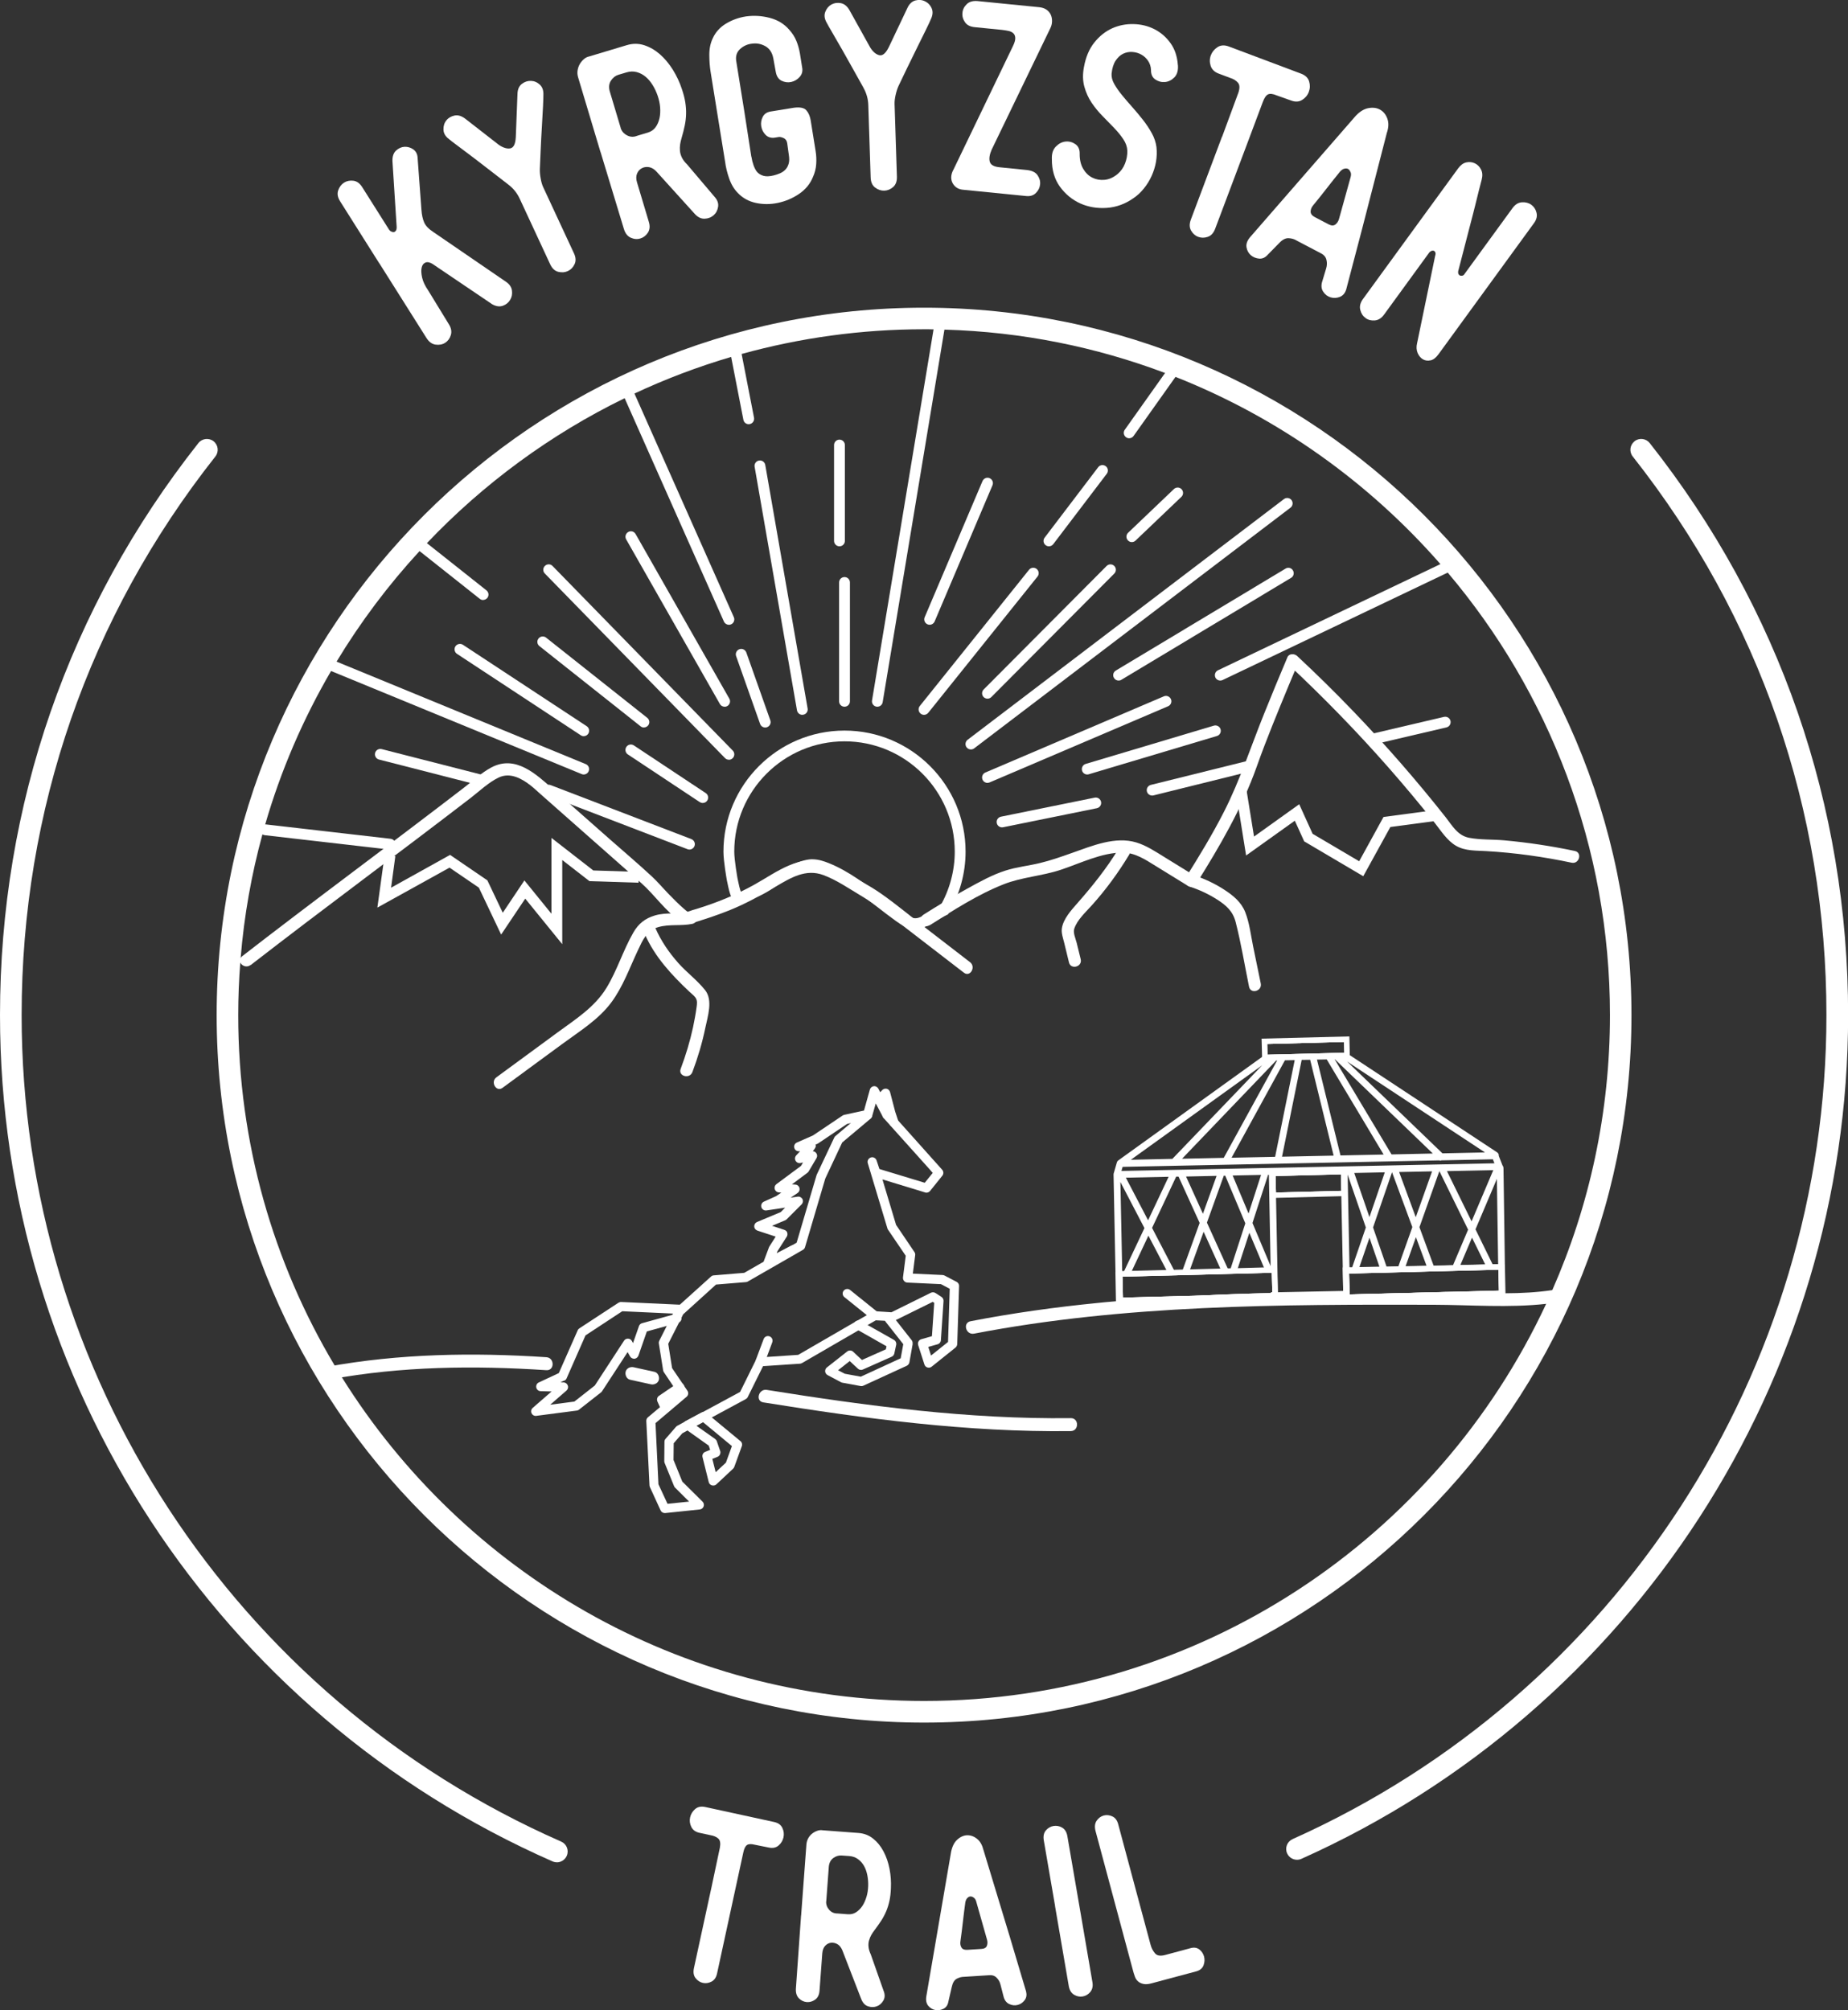<?xml version="1.0" encoding="UTF-8"?>
<svg xmlns="http://www.w3.org/2000/svg" id="Laag_3" viewBox="0 0 307.58 334.54">
  <rect x="0" y="0" width="307.58" height="334.54" fill="#333333" stroke="none"/>
  <defs>
    <style>.cls-1{fill:#fff;}</style>
  </defs>
  <path class="cls-1" d="M153.8,51.21c-64.93,0-117.74,52.81-117.74,117.74s52.81,117.74,117.74,117.74,117.74-52.82,117.74-117.74-52.82-117.74-117.74-117.74ZM153.8,283.09c-40.82,0-76.72-21.54-96.89-53.85-.42-.65-.82-1.32-1.21-1.98-10.19-17.07-16.05-37.02-16.05-58.31,0-2.98.12-5.92.35-8.84h0c.01-.22.02-.44.05-.65.58-7.07,1.81-13.96,3.63-20.6.15-.56.31-1.11.46-1.65,2.61-9.01,6.32-17.58,10.96-25.53.29-.53.6-1.05.92-1.57,3.99-6.6,8.62-12.76,13.81-18.39.4-.45.82-.88,1.23-1.33,9.39-9.87,20.53-18.09,32.91-24.12.54-.26,1.07-.53,1.62-.77,5.17-2.42,10.55-4.46,16.11-6.1.57-.17,1.15-.34,1.74-.49,9.67-2.67,19.85-4.11,30.37-4.11.53,0,1.05,0,1.58.02.61,0,1.21.01,1.82.04h.01c12.88.37,25.22,2.89,36.7,7.22h.01c.58.21,1.16.43,1.73.65,17.1,6.76,32.18,17.54,44.08,31.15.42.46.82.94,1.21,1.41,16.85,19.9,27.01,45.61,27.01,73.65,0,16.26-3.42,31.74-9.59,45.76-.33.77-.67,1.54-1.03,2.3-18.17,39-57.74,66.09-103.52,66.09Z"></path>
  <path class="cls-1" d="M63.13,43.83l-6.51-10.31c-.42-.66-.53-1.27-.33-1.84.19-.56.52-.99.97-1.28.46-.29.98-.39,1.56-.32.58.08,1.07.43,1.47,1.07l4.42,7c.11.18.25.31.4.38.16.08.31.11.45.09.15-.02.26-.11.36-.28.09-.16.12-.41.09-.75l-.69-10.79c-.02-.77.18-1.35.6-1.74.43-.39.9-.6,1.41-.63.52-.02,1,.12,1.44.42.44.31.68.75.73,1.32l.64,8.69c.06.88.21,1.6.46,2.16.24.56.76,1.1,1.56,1.62l12.09,8.28c.56.39.89.87.96,1.44.08.57-.02,1.09-.3,1.55s-.68.79-1.22.98-1.13.11-1.78-.26l-9.93-6.71c-.46-.28-.85-.35-1.17-.22-.32.13-.54.42-.63.85-.1.43-.07.98.08,1.65.15.67.48,1.37.99,2.11l3.45,5.64c.4.63.51,1.24.34,1.81-.17.57-.49,1-.94,1.29s-.99.39-1.59.31c-.6-.08-1.11-.45-1.53-1.11l-7.85-12.44Z"></path>
  <path class="cls-1" d="M84.61,30.72c-.67-.51-1.52-1.18-2.56-1.98-1.04-.81-2.07-1.6-3.09-2.38-1.03-.78-1.94-1.47-2.75-2.07-.81-.6-1.3-.98-1.47-1.13-.6-.45-.91-.97-.93-1.58-.02-.6.14-1.12.48-1.54.33-.42.79-.69,1.36-.81.57-.12,1.17.06,1.79.53l5.59,4.35c.72.49,1.36.68,1.91.58.55-.11.85-.73.91-1.89l.28-7.18c.02-.74.26-1.29.72-1.65.46-.36.97-.53,1.52-.51.56.02,1.05.23,1.48.63.43.4.63.98.59,1.76,0,.23-.01.84-.06,1.84-.05,1-.11,2.13-.19,3.39-.08,1.26-.14,2.54-.2,3.84-.06,1.3-.11,2.37-.14,3.22-.01.47.03.99.14,1.57.1.58.24,1.06.42,1.44l5.12,11.01c.32.68.35,1.29.1,1.81-.25.53-.62.91-1.11,1.14-.49.23-1.02.27-1.6.13-.58-.14-1.03-.57-1.36-1.28l-5.06-10.89c-.44-.95-1.07-1.73-1.89-2.35Z"></path>
  <path class="cls-1" d="M99.95,25.32l-3.73-12.45c-.12-.4-.15-.8-.08-1.2.07-.4.2-.75.39-1.06.19-.31.42-.57.68-.79.26-.22.54-.36.84-.42l6.29-1.89c.98-.29,1.93-.29,2.87.01.93.3,1.8.8,2.61,1.5.8.7,1.52,1.56,2.16,2.57.63,1.02,1.14,2.09,1.51,3.23.28.82.47,1.57.57,2.22.1.66.15,1.3.13,1.93-.01.63-.09,1.27-.22,1.92-.13.65-.32,1.37-.55,2.16-.09.31-.17.64-.22.98-.05.35-.06.71-.03,1.09.04.38.15.76.34,1.14.19.38.49.76.88,1.14l4.51,5.32c.5.54.71,1.1.62,1.69-.09.59-.34,1.06-.75,1.42-.41.36-.91.55-1.5.57s-1.14-.25-1.65-.82l-6.39-7.06c-.37-.39-.77-.62-1.2-.7-.43-.07-.83-.02-1.19.17-.37.19-.64.49-.81.9s-.18.9,0,1.48l1.96,6.55c.22.72.16,1.32-.16,1.81-.32.49-.74.81-1.26.96-.52.16-1.05.11-1.59-.13-.54-.24-.93-.74-1.15-1.49l-3.88-12.79ZM103.29,21.26c.16.55.51.97,1.06,1.26.54.29,1.11.32,1.69.08l1.77-.53c.55-.16.98-.46,1.29-.88.31-.42.53-.92.66-1.49.13-.57.16-1.18.11-1.84-.05-.66-.2-1.31-.42-1.96-.22-.62-.49-1.21-.83-1.75-.33-.54-.72-1-1.16-1.37s-.93-.63-1.48-.78c-.55-.15-1.12-.13-1.72.05l-1.34.4c-.49.15-.89.46-1.22.95s-.4,1.07-.23,1.74l1.83,6.12Z"></path>
  <path class="cls-1" d="M125.06,26.06c.18,1.1.48,1.93.9,2.5.26.32.62.55,1.07.69s1.02.12,1.72-.05c.38-.09.74-.21,1.08-.36.34-.15.64-.35.88-.6.25-.25.43-.58.55-.98.12-.4.13-.89.03-1.49l-.27-1.96c-.07-.41-.27-.69-.61-.84-.34-.14-.6-.2-.78-.17l-.62.1c-.65.11-1.18-.05-1.58-.45-.4-.41-.64-.88-.73-1.43-.09-.55,0-1.07.25-1.57.25-.5.71-.8,1.36-.9l3.82-.62c1.01-.13,1.7,0,2.07.42.37.41.61.97.73,1.68l.82,5.11c.12.71.15,1.43.1,2.17-.05.74-.23,1.45-.54,2.14-.46,1.14-1.22,2.07-2.3,2.81-1.08.74-2.27,1.24-3.56,1.51-1.23.26-2.45.26-3.65,0-1.2-.26-2.2-.82-3-1.66-.62-.63-1.1-1.43-1.44-2.41-.34-.98-.56-1.9-.67-2.76l-1.27-7.86-1.15-7.15c-.14-.86-.21-1.8-.21-2.84,0-1.03.2-1.95.58-2.74.47-1.02,1.21-1.83,2.21-2.43,1-.6,2.1-1,3.32-1.19,1.34-.18,2.66-.1,3.98.25,1.32.35,2.39,1.01,3.21,1.97.51.56.91,1.17,1.19,1.86.28.68.47,1.38.59,2.09l.36,2.26c.14.65,0,1.19-.4,1.64s-.87.72-1.41.84-1.08.05-1.6-.2-.85-.76-.98-1.53l-.4-2.21c-.18-.94-.62-1.61-1.3-2-.69-.39-1.42-.54-2.19-.44-.78.07-1.46.37-2.04.9-.58.53-.79,1.24-.62,2.13l1.32,8.22,1.17,7.56Z"></path>
  <path class="cls-1" d="M143.72,14.61c-.41-.74-.94-1.68-1.58-2.83-.64-1.15-1.27-2.28-1.91-3.4-.64-1.12-1.21-2.11-1.72-2.98-.51-.87-.81-1.41-.91-1.61-.38-.65-.46-1.25-.24-1.82s.57-.97,1.04-1.23c.47-.25.99-.32,1.57-.21.57.12,1.05.51,1.43,1.19l3.44,6.19c.47.74.98,1.16,1.53,1.28.54.12,1.07-.34,1.58-1.38l3.08-6.49c.31-.67.75-1.08,1.31-1.24.56-.15,1.1-.11,1.6.13.5.24.88.62,1.12,1.16.24.53.2,1.15-.14,1.85-.08.21-.34.77-.78,1.67-.44.9-.94,1.91-1.5,3.04-.56,1.13-1.13,2.28-1.69,3.45-.56,1.17-1.03,2.14-1.39,2.9-.2.43-.36.93-.49,1.5-.13.57-.19,1.07-.18,1.49l.39,12.14c.02.75-.18,1.32-.62,1.71-.44.39-.93.59-1.47.61s-1.05-.15-1.53-.51-.73-.93-.75-1.71l-.39-12c-.03-1.05-.31-2.02-.81-2.9Z"></path>
  <path class="cls-1" d="M158.65,28.32l9.93-20.62c.27-.55.4-.98.4-1.32,0-.33-.09-.6-.28-.8-.19-.2-.46-.34-.79-.42-.34-.08-.73-.14-1.18-.19l-4.52-.45c-.75-.08-1.28-.35-1.61-.84-.33-.48-.47-1-.41-1.56.05-.55.3-1.03.73-1.44.43-.41,1.04-.57,1.81-.5l10.25,1.02c.48.05.88.19,1.2.41s.56.51.71.84c.15.33.22.7.21,1.11-.01.41-.11.8-.3,1.17l-9.75,20.18c-.35.81-.46,1.48-.31,2,.14.53.69.84,1.65.93l4.48.45c.87.09,1.47.37,1.81.86.34.49.49,1,.43,1.54-.05.54-.28,1.01-.69,1.42-.4.41-.93.58-1.59.52l-10.43-1.04c-.84-.05-1.44-.41-1.82-1.06-.37-.65-.35-1.4.07-2.23Z"></path>
  <path class="cls-1" d="M196.05,10.82c.07.91-.13,1.59-.59,2.06-.46.46-.98.72-1.56.77-.58.05-1.12-.09-1.61-.42-.49-.33-.73-.86-.72-1.6-.02-.56-.19-1.06-.48-1.5-.3-.44-.67-.79-1.12-1.04-.45-.26-.95-.4-1.49-.44s-1.06.06-1.54.29c-.48.23-.9.62-1.26,1.16-.36.55-.58,1.27-.67,2.18-.03.55.11,1.11.44,1.69.33.58.75,1.2,1.28,1.84.53.65,1.1,1.32,1.73,2.02.62.7,1.21,1.4,1.77,2.12.56.71,1.05,1.45,1.47,2.21.42.76.68,1.54.78,2.33.09.82.06,1.64-.08,2.45-.14.81-.39,1.6-.73,2.35-.34.75-.77,1.45-1.3,2.1-.52.65-1.11,1.19-1.76,1.62-1.36.95-2.83,1.48-4.41,1.59-1.58.11-3.05-.14-4.4-.74-1.35-.61-2.48-1.54-3.39-2.79-.91-1.26-1.35-2.79-1.34-4.6-.04-.9.19-1.6.67-2.08.48-.49,1.02-.77,1.6-.83.58-.06,1.13.08,1.63.42s.75.89.73,1.62c-.01.98.18,1.81.58,2.49.4.68.9,1.17,1.53,1.48s1.3.43,2.04.36c.74-.07,1.45-.39,2.13-.94.57-.48,1-1.08,1.27-1.78.27-.71.4-1.42.38-2.13-.03-.65-.25-1.29-.67-1.91-.41-.62-.92-1.24-1.53-1.88-.61-.63-1.25-1.29-1.92-1.97-.67-.68-1.28-1.42-1.82-2.22-.54-.8-.94-1.69-1.21-2.66-.27-.97-.3-2.05-.08-3.23.3-1.69.88-3.07,1.74-4.14.87-1.08,1.86-1.86,2.97-2.36,1.12-.5,2.3-.73,3.56-.7,1.25.03,2.41.31,3.47.85,1.06.54,1.95,1.31,2.67,2.31.72,1,1.13,2.22,1.23,3.66Z"></path>
  <path class="cls-1" d="M203.4,22.78l2.71-7.34c.26-.77.24-1.33-.07-1.68-.3-.35-.73-.62-1.31-.8l-1.89-.71c-.7-.26-1.15-.7-1.34-1.3-.19-.6-.18-1.18.03-1.74.21-.56.58-1.02,1.11-1.36.53-.35,1.16-.38,1.89-.11l12,4.51c.73.27,1.18.71,1.36,1.3.18.6.16,1.17-.05,1.74s-.58,1.01-1.11,1.34-1.14.36-1.84.1l-2.42-.86c-.61-.26-1.08-.31-1.4-.17-.33.15-.63.57-.89,1.28l-2.67,7.12-5.26,13.98c-.27.7-.67,1.15-1.23,1.34-.55.19-1.08.19-1.59,0-.51-.19-.9-.54-1.19-1.05-.29-.51-.3-1.13-.02-1.86l5.16-13.73Z"></path>
  <path class="cls-1" d="M230.85,22.02l-4.15,16.11-2.64,10.05c-.19.61-.54,1.02-1.05,1.23-.51.2-1.03.23-1.54.08s-.93-.47-1.25-.96c-.32-.49-.36-1.09-.11-1.81l.62-2.06c.14-.47.16-.94.04-1.43-.12-.49-.45-.85-.99-1.11l-3.98-2.09c-.38-.24-.82-.36-1.32-.39-.5-.02-1.01.23-1.53.77l-1.97,2.01c-.41.46-.89.67-1.42.62s-.99-.24-1.38-.57c-.38-.34-.62-.77-.71-1.31-.09-.54.1-1.09.57-1.66l17.58-20.19c.7-.75,1.42-1.19,2.17-1.32.75-.13,1.39-.04,1.94.28s.94.81,1.18,1.48c.24.67.22,1.42-.05,2.26ZM223.05,28.54c-.77.95-1.52,1.89-2.25,2.83-.73.94-1.47,1.87-2.23,2.79-.28.33-.42.68-.43,1.05,0,.37.23.68.71.93l2.27,1.19c.48.25.86.26,1.16.02.29-.24.49-.55.59-.93l1.93-6.96c.08-.29.09-.56,0-.78s-.2-.4-.36-.52c-.16-.12-.37-.15-.63-.1-.26.05-.52.21-.76.49Z"></path>
  <path class="cls-1" d="M238.1,59.97c-.47.11-.89.05-1.27-.17s-.67-.57-.88-1.05c-.2-.48-.24-1.03-.09-1.63l3-14.51c.09-.27.1-.48.03-.62-.07-.14-.16-.23-.28-.26s-.26-.02-.4.05c-.14.07-.25.15-.32.24l-7.52,10.33c-.44.61-.96.93-1.55.98-.59.05-1.11-.08-1.54-.4-.44-.32-.73-.77-.88-1.36s.01-1.2.47-1.83l8.66-11.89,7.18-9.85c.39-.53.84-.86,1.34-.97s.98-.06,1.42.15c.44.21.79.55,1.03,1.03.25.48.28,1.04.11,1.69-.3,1.12-.6,2.33-.92,3.64-.32,1.31-.66,2.64-1.02,3.99-.35,1.35-.7,2.68-1.03,3.98-.33,1.3-.65,2.51-.94,3.63-.03.24,0,.42.08.53.08.12.18.19.29.21.11.03.22.02.34,0,.11-.03.2-.08.25-.15l8.08-11.09c.44-.61.96-.93,1.57-.97.6-.04,1.13.1,1.56.41.44.32.73.76.87,1.33.14.57,0,1.16-.45,1.76l-7.07,9.71-8.79,12.07c-.42.58-.87.93-1.33,1.03Z"></path>
  <path class="cls-1" d="M41.72,160.62c12.13-9.41,24.51-18.5,36.68-27.87,1.46-1.13,2.92-2.54,4.59-3.34,1.92-.92,3.84.15,5.37,1.35.58.46,1.13.99,1.69,1.48,2.96,2.62,5.92,5.23,8.89,7.85,2.59,2.29,5.18,4.57,7.77,6.86,2.28,2.01,4.04,4.72,6.59,6.41.98.65,1.72.34,2.73.02,1.82-.57,3.63-1.18,5.4-1.89,2.7-1.09,5.23-2.49,7.74-3.97,2.46-1.44,4.94-2.97,7.88-1.88,2.2.82,4.26,2.25,6.26,3.44,2.68,1.59,5.05,3.51,7.52,5.41,3.01,2.32,6.02,4.64,9.02,6.95l.59.45c1.03.79,2.04-.96,1.02-1.75-2.38-1.84-4.77-3.67-7.15-5.51-2.54-1.96-5.03-4.06-7.66-5.9-2-1.4-4.24-2.54-6.36-3.75-.99-.56-2.01-1.09-3.1-1.44-2.01-.64-3.92-.32-5.83.48-2.07.87-3.94,2.18-5.91,3.27-3.01,1.67-6.18,2.95-9.48,3.97-.38.12-.77.21-1.13.36-.25.1-.54.1-.22.19-.28-.08-.55-.37-.77-.55-.91-.78-1.75-1.64-2.58-2.49-.93-.96-1.8-2-2.78-2.91-2.28-2.12-4.67-4.13-7-6.19-3.13-2.77-6.27-5.54-9.4-8.3-2.86-2.52-6.28-5.79-10.32-3.64-1.59.85-2.99,2.16-4.42,3.26s-2.93,2.25-4.4,3.37c-3.2,2.44-6.4,4.86-9.61,7.28-6.31,4.76-12.63,9.51-18.91,14.32-1.39,1.07-2.78,2.14-4.17,3.22-1.03.8.41,2.22,1.43,1.43h0Z"></path>
  <path class="cls-1" d="M154.75,153.99c3.91-2.49,7.98-5.12,12.3-6.82,3.01-1.19,6.35-1.37,9.44-2.39,3.3-1.08,6.89-2.92,10.42-2.88,2.03.03,3.74,1.17,5.4,2.2,1.81,1.11,3.61,2.23,5.42,3.34.48.29,1.1.09,1.38-.36,3.89-6.21,7.6-12.56,10.06-19.49,1.62-4.57,3.48-9.05,5.33-13.53.38-.91.75-1.82,1.14-2.72.11-.26.28-.54.34-.82-.05.2.02-.04.05-.13-.53.07-1.06.14-1.59.2,5.82,5.44,11.38,11.15,16.64,17.13,2.65,3.02,5.23,6.1,7.73,9.25,1.05,1.33,2.04,2.93,3.54,3.8,1.51.88,3.36.78,5.04.88,4.77.28,9.51.94,14.19,1.93,1.27.27,1.81-1.68.54-1.95-3.87-.82-7.79-1.41-11.73-1.77-1.93-.18-3.99-.06-5.89-.43s-2.81-2.05-3.87-3.4c-4.81-6.09-9.91-11.94-15.28-17.54-3.07-3.2-6.23-6.31-9.47-9.33-.42-.39-1.32-.42-1.59.2-1.33,3.14-2.64,6.3-3.91,9.47-2.19,5.43-3.99,11.02-6.65,16.25-1.92,3.77-4.12,7.39-6.37,10.97.46-.12.92-.24,1.38-.36-1.63-1-3.25-2.01-4.88-3.01-1.51-.93-3.02-1.95-4.73-2.47-3.5-1.06-7.34.56-10.61,1.71-1.78.63-3.57,1.27-5.41,1.71-1.91.47-3.89.66-5.76,1.26-2.25.72-4.37,1.91-6.42,3.04-2.45,1.35-4.85,2.79-7.21,4.29-1.1.7-.08,2.45,1.02,1.75h0Z"></path>
  <path class="cls-1" d="M186.19,141.23c-2,3.29-4.35,6.22-6.89,9.11-1,1.13-2.32,2.59-2.56,4.14-.13.81.2,1.67.39,2.45.26,1.08.53,2.16.79,3.25.31,1.26,2.26.73,1.95-.54-.22-.91-.45-1.82-.67-2.73-.17-.68-.63-1.66-.4-2.35.48-1.46,1.87-2.72,2.87-3.83,2.36-2.61,4.44-5.46,6.26-8.47.68-1.12-1.07-2.13-1.75-1.02h0Z"></path>
  <path class="cls-1" d="M114.69,151.81c-1.9.39-3.8-.01-5.69.55-1.64.49-2.74,1.37-3.59,2.85-1.7,2.95-2.68,6.26-4.45,9.17-1.98,3.27-5.2,5.27-8.22,7.49-3.37,2.48-6.75,4.95-10.12,7.43-1.04.76-.03,2.52,1.02,1.75,3.31-2.43,6.63-4.87,9.94-7.3,2.84-2.09,6-4.02,8.14-6.88,1.97-2.64,3.06-5.77,4.46-8.73.79-1.67,1.45-3.27,3.35-3.83,1.87-.55,3.8-.16,5.69-.55,1.27-.26.74-2.21-.54-1.95h0Z"></path>
  <path class="cls-1" d="M107.33,155.47c1.63,3.76,4.45,6.78,7.39,9.56.32.31.73.6,1,.96.38.5.3,1.03.22,1.62-.15,1.13-.36,2.25-.59,3.35-.51,2.36-1.21,4.67-2.06,6.93-.46,1.22,1.49,1.75,1.95.54.9-2.39,1.63-4.84,2.15-7.35.39-1.89,1.31-4.61-.03-6.29s-3.08-2.95-4.48-4.53c-1.55-1.75-2.86-3.66-3.8-5.81-.52-1.19-2.26-.16-1.75,1.02h0Z"></path>
  <path class="cls-1" d="M152.36,154.63c-1.23,0-2.31-.68-3.25-1.35-1.09-.78-2.17-1.62-3.21-2.43-2.83-2.2-5.5-4.27-8.65-5.53-.6-.24-1.31-.49-2-.5-.01,0-.03,0-.04,0-1.58,0-4.59,1.67-5.67,2.36-.3.23-2.11,1.6-3.91,2.22l-2.39,1.22-.35-.11c-1.09-.34-1.46-1.8-1.81-3.53-.04-.19-.07-.35-.1-.47-.03-.18-.57-3.17-.57-4.77,0-11.11,9.04-20.15,20.15-20.15s20.15,9.04,20.15,20.15c0,3.57-.97,7.1-2.8,10.21l-.14.24-.26.12c-.52.24-1.04.55-1.59.88-.75.45-1.53.92-2.37,1.22-.41.15-.81.22-1.19.22ZM135.21,143.01s.04,0,.07,0c.99.02,1.89.33,2.64.63,3.39,1.36,6.28,3.61,9.08,5.78,1.03.8,2.09,1.62,3.16,2.39,1.16.83,1.94,1.22,2.78.91.68-.25,1.35-.65,2.06-1.08.48-.29.98-.59,1.5-.85,1.58-2.77,2.41-5.9,2.41-9.06,0-10.12-8.23-18.35-18.35-18.35s-18.35,8.23-18.35,18.35c0,1.44.53,4.37.53,4.4.02.08.06.27.1.48.08.38.28,1.38.51,1.91l1.64-.83c1.64-.55,3.45-1.97,3.47-1.98l.08-.05c.43-.27,4.27-2.66,6.68-2.66ZM123.52,148.84h0Z"></path>
  <path class="cls-1" d="M92.68,309.94c-.24,0-.49-.05-.72-.15C36.1,285.23,0,229.95,0,168.95c0-34.93,11.42-67.85,33.02-95.21.62-.78,1.75-.91,2.53-.3.78.62.91,1.75.3,2.53C14.75,102.68,3.6,134.84,3.6,168.95c0,59.57,35.25,113.57,89.81,137.55.91.4,1.32,1.46.92,2.37-.3.67-.96,1.08-1.65,1.08Z"></path>
  <path class="cls-1" d="M215.87,309.52c-.69,0-1.34-.4-1.64-1.06-.41-.91,0-1.97.91-2.38,53.97-24.18,88.85-78.01,88.85-137.13,0-34.11-11.15-66.27-32.24-92.98-.62-.78-.48-1.91.3-2.53.78-.62,1.91-.48,2.53.3,21.6,27.36,33.02,60.29,33.02,95.21,0,60.54-35.71,115.65-90.98,140.41-.24.11-.49.16-.73.16Z"></path>
  <path class="cls-1" d="M161.6,124.73c-.27,0-.54-.12-.72-.35-.3-.4-.22-.96.17-1.26l52.65-40.06c.4-.3.96-.22,1.26.17.3.4.22.96-.17,1.26l-52.65,40.06c-.16.12-.35.18-.54.18Z"></path>
  <path class="cls-1" d="M164.36,130.3c-.35,0-.68-.2-.83-.55-.2-.46.02-.99.47-1.18l29.71-12.68c.45-.2.98.02,1.18.47.2.46-.02.99-.47,1.18l-29.71,12.68c-.12.05-.23.07-.35.07Z"></path>
  <path class="cls-1" d="M203.1,113.27c-.34,0-.66-.19-.81-.51-.21-.45-.02-.99.42-1.2l38.97-18.6c.45-.22.98-.02,1.2.42s.02.99-.42,1.2l-38.97,18.6c-.12.06-.26.09-.39.09Z"></path>
  <path class="cls-1" d="M166.78,137.7c-.42,0-.79-.29-.88-.72-.1-.49.22-.96.7-1.06l15.6-3.17c.48-.1.96.22,1.06.7.1.49-.22.96-.7,1.06l-15.6,3.17c-.06.01-.12.02-.18.02Z"></path>
  <path class="cls-1" d="M191.76,132.4c-.4,0-.77-.27-.87-.68-.12-.48.17-.97.66-1.09l16.41-4.07c.47-.12.97.17,1.09.66.12.48-.17.97-.66,1.09l-16.41,4.07c-.07.02-.14.03-.22.03Z"></path>
  <path class="cls-1" d="M228.26,123.96c-.41,0-.78-.28-.88-.69-.11-.48.19-.97.67-1.08l12.29-2.88c.49-.11.97.19,1.08.67.11.48-.19.97-.67,1.08l-12.29,2.88c-.07.02-.14.02-.21.02Z"></path>
  <path class="cls-1" d="M153.79,118.97c-.2,0-.4-.07-.56-.2-.39-.31-.45-.88-.14-1.27l18.18-22.67c.31-.39.88-.45,1.27-.14.39.31.45.88.14,1.27l-18.18,22.67c-.18.22-.44.34-.7.34Z"></path>
  <path class="cls-1" d="M174.58,90.92c-.19,0-.38-.06-.54-.18-.4-.3-.47-.87-.17-1.26l8.91-11.72c.3-.4.87-.47,1.26-.17.4.3.47.87.17,1.26l-8.91,11.72c-.18.23-.45.35-.72.35Z"></path>
  <path class="cls-1" d="M146.03,117.62s-.1,0-.15-.01c-.49-.08-.82-.54-.74-1.03l10.56-63.69c.08-.49.54-.83,1.03-.74.49.08.82.54.74,1.03l-10.56,63.69c-.07.44-.45.75-.89.75Z"></path>
  <path class="cls-1" d="M154.73,103.98c-.12,0-.24-.02-.35-.07-.46-.2-.67-.72-.48-1.18l9.63-22.67c.2-.46.73-.67,1.18-.48.46.2.67.72.48,1.18l-9.63,22.67c-.15.34-.48.55-.83.55Z"></path>
  <path class="cls-1" d="M164.36,116.28c-.23,0-.46-.09-.64-.26-.35-.35-.35-.92,0-1.27l20.47-20.56c.35-.35.92-.35,1.27,0,.35.35.35.92,0,1.27l-20.47,20.56c-.18.18-.41.26-.64.26Z"></path>
  <path class="cls-1" d="M180.96,128.9c-.39,0-.75-.25-.86-.64-.14-.48.13-.98.6-1.12l21.33-6.37c.48-.14.98.13,1.12.6.14.48-.13.98-.6,1.12l-21.33,6.37c-.09.03-.17.04-.26.04Z"></path>
  <path class="cls-1" d="M186.18,113.27c-.31,0-.6-.16-.77-.44-.26-.43-.12-.98.31-1.23l28.25-16.97c.43-.26.98-.12,1.23.31s.12.98-.31,1.23l-28.25,16.97c-.14.09-.3.13-.46.13Z"></path>
  <path class="cls-1" d="M140.56,117.62c-.5,0-.9-.4-.9-.9v-19.78c0-.5.4-.9.9-.9s.9.4.9.9v19.78c0,.5-.4.9-.9.9Z"></path>
  <path class="cls-1" d="M139.72,90.92c-.5,0-.9-.4-.9-.9v-15.95c0-.5.4-.9.9-.9s.9.4.9.9v15.95c0,.5-.4.9-.9.9Z"></path>
  <path class="cls-1" d="M133.54,118.97c-.43,0-.81-.31-.89-.75l-7.05-40.53c-.09-.49.24-.96.73-1.04.49-.09.95.24,1.04.73l7.05,40.53c.09.49-.24.96-.73,1.04-.05,0-.1.01-.15.01Z"></path>
  <path class="cls-1" d="M127.36,121.08c-.37,0-.72-.23-.85-.6l-3.99-11.28c-.17-.47.08-.98.55-1.15.47-.17.98.08,1.15.55l3.99,11.28c.17.47-.08.98-.55,1.15-.1.04-.2.05-.3.05Z"></path>
  <path class="cls-1" d="M121.31,103.98c-.35,0-.67-.2-.82-.53l-16.64-37.44c-.2-.45,0-.99.46-1.19.46-.2.98,0,1.19.46l16.64,37.44c.2.45,0,.99-.46,1.19-.12.05-.24.08-.36.08Z"></path>
  <path class="cls-1" d="M120.6,117.62c-.31,0-.62-.16-.78-.45l-15.6-27.4c-.25-.43-.09-.98.34-1.23s.98-.1,1.23.34l15.6,27.4c.25.43.09.98-.34,1.23-.14.08-.29.12-.44.12Z"></path>
  <path class="cls-1" d="M121.31,126.44c-.23,0-.47-.09-.64-.27l-29.99-30.72c-.35-.35-.34-.93.02-1.27.36-.35.93-.34,1.27.02l29.99,30.72c.35.35.34.93-.02,1.27-.17.17-.4.26-.63.26Z"></path>
  <path class="cls-1" d="M188.38,90.22c-.24,0-.47-.09-.65-.28-.34-.36-.33-.93.03-1.27l7.63-7.28c.36-.34.93-.33,1.27.03s.33.93-.03,1.27l-7.63,7.28c-.17.17-.4.25-.62.25Z"></path>
  <path class="cls-1" d="M116.96,133.64c-.17,0-.34-.05-.5-.15l-11.96-7.93c-.41-.27-.53-.83-.25-1.25.27-.41.83-.53,1.25-.25l11.96,7.93c.41.27.53.83.25,1.25-.17.26-.46.4-.75.4Z"></path>
  <path class="cls-1" d="M97.15,122.52c-.17,0-.34-.05-.49-.15l-20.6-13.55c-.41-.27-.53-.83-.26-1.25.27-.41.83-.53,1.25-.26l20.6,13.55c.41.27.53.83.26,1.25-.17.26-.46.41-.75.41Z"></path>
  <path class="cls-1" d="M107.18,121.08c-.2,0-.39-.06-.56-.2l-16.84-13.35c-.39-.31-.46-.87-.15-1.26.31-.39.87-.46,1.26-.15l16.84,13.35c.39.31.46.87.15,1.26-.18.22-.44.34-.71.34Z"></path>
  <path class="cls-1" d="M114.75,141.39c-.11,0-.22-.02-.32-.06l-23.43-8.99c-.46-.18-.7-.7-.52-1.16.18-.46.7-.69,1.16-.52l23.43,8.99c.46.18.7.7.52,1.16-.14.36-.48.58-.84.58Z"></path>
  <path class="cls-1" d="M80.41,130.82c-.07,0-.15,0-.22-.03l-17.11-4.38c-.48-.12-.77-.61-.65-1.09s.61-.77,1.09-.65l17.11,4.38c.48.12.77.61.65,1.09-.1.41-.47.68-.87.68Z"></path>
  <path class="cls-1" d="M64.91,141.39s-.07,0-.1,0l-20.75-2.39c-.49-.06-.85-.5-.79-1,.06-.49.51-.85,1-.79l20.75,2.39c.49.06.85.5.79,1-.05.46-.44.8-.89.8Z"></path>
  <path class="cls-1" d="M97.15,128.9c-.11,0-.23-.02-.34-.07l-43.33-17.82c-.46-.19-.68-.71-.49-1.17.19-.46.72-.67,1.17-.49l43.33,17.82c.46.19.68.71.49,1.17-.14.35-.48.56-.83.56Z"></path>
  <polygon class="cls-1" points="93.58 157.14 87.42 149.56 83.41 155.54 79.7 147.73 74.82 144.4 62.81 151.05 64.02 142.25 65.8 142.49 65.09 147.74 74.91 142.28 81.12 146.52 83.68 151.91 87.28 146.53 91.78 152.07 91.78 139.45 98.75 144.87 106.34 145.11 106.28 146.91 98.11 146.65 93.58 143.13 93.58 157.14"></polygon>
  <polygon class="cls-1" points="226.9 145.83 217.07 140.03 215.51 136.59 207.4 142.38 205.68 131.65 207.45 131.36 208.72 139.23 216.24 133.85 218.47 138.77 226.22 143.34 230.27 135.97 238.98 134.81 239.22 136.6 231.41 137.64 226.9 145.83"></polygon>
  <path class="cls-1" d="M127.05,233.4c16.93,2.71,34,4.99,51.17,4.78,1.39-.02,1.39-2.18,0-2.16-16.99.21-33.86-2.02-50.6-4.7-1.36-.22-1.94,1.86-.57,2.08h0Z"></path>
  <path class="cls-1" d="M104.88,229.63c1.15.25,2.3.5,3.45.76.55.12,1.19-.17,1.33-.75.12-.55-.16-1.2-.75-1.33-1.15-.26-2.3-.51-3.45-.76-.55-.12-1.19.16-1.33.75-.12.54.16,1.2.75,1.33h0Z"></path>
  <path class="cls-1" d="M54.99,229.56c11.85-2.18,23.96-2.31,35.95-1.52,1.39.09,1.38-2.07,0-2.16-12.19-.8-24.48-.61-36.53,1.6-1.36.25-.79,2.33.57,2.08h0Z"></path>
  <path class="cls-1" d="M260.13,216.6c-.94.17-1.87.29-2.81.4-6.23.69-12.52.17-18.8.15-25.5-.06-51.28-.03-76.4,4.81-1.36.26-1.94-1.81-.57-2.07,6.97-1.35,14-2.33,21.05-3.03,1.05-.11,2.09-.21,3.15-.29.04-.01.07-.01.12-.01.03-.01.07-.01.11-.01.02,0,.03-.01.05,0,.6-.06,1.21-.12,1.81-.16,3.92-.33,7.84-.58,11.78-.76,3.99-.2,7.98-.34,11.97-.42.06-.01.13-.01.19-.01.15,0,.29-.01.45-.01h.47c1.16-.03,2.31-.05,3.46-.07h.35c1.48-.03,2.97-.05,4.45-.06.87-.01,1.74-.02,2.61-.02h.15s.05-.01.07,0c.13-.01.25-.01.38-.01h.44v.42s15.98-.41,15.98-.41h.07c3.08.05,6.19.19,9.28.2h.62c2.6-.01,5.2-.14,7.78-.52.41-.05.81-.12,1.21-.19,1.36-.24,1.94,1.84.57,2.08Z"></path>
  <polygon class="cls-1" points="212.21 215.19 212.21 215.31 211.69 215.32 211.69 215.2 212.21 215.19"></polygon>
  <polygon class="cls-1" points="212.32 215.31 212.32 215.41 212.22 215.41 211.58 215.44 211.58 215.1 211.77 215.1 211.77 215.09 212.21 215.08 212.31 215.08 212.31 215.19 212.32 215.31"></polygon>
  <polygon class="cls-1" points="223.6 211.05 223.68 214.96 223.67 214.96 223.59 211.05 223.6 211.05"></polygon>
  <polygon class="cls-1" points="223.57 215.08 223.56 214.96 223.48 210.94 223.7 210.94 223.71 211.05 223.79 215.06 223.57 215.08"></polygon>
  <polygon class="cls-1" points="239.77 193 239.73 193.04 239.68 193 239.77 193"></polygon>
  <polygon class="cls-1" points="239.73 193.2 239.41 192.89 240.03 192.88 239.73 193.2"></polygon>
  <polygon class="cls-1" points="212.58 215.19 212.58 215.3 211.69 215.32 211.69 215.2 212.58 215.19"></polygon>
  <polygon class="cls-1" points="212.7 215.3 212.7 215.41 212.67 215.41 212.22 215.43 211.58 215.44 211.58 215.1 211.77 215.1 211.77 215.09 212.21 215.08 212.47 215.08 212.58 215.07 212.69 215.07 212.69 215.18 212.7 215.3"></polygon>
  <path class="cls-1" d="M250.37,210.5h-.01l-.23-16.07c0-.16-.05-.31-.15-.43h-.01l-.62-1.61s.01-.05.01-.08c0-.16-.08-.32-.22-.41l-24.47-16.15-.45-.29h-.01s-.04-1.92-.04-1.92v-.58s-.01-.11-.01-.11l-13.67.28v.18l.05,2.41-.03.02-.43.32-23.81,17.13s-.04.03-.06.06c-.01,0-.02.01-.03.02-.07.05-.13.14-.16.23l-.53,1.84s-.01.02-.01.04c0,.03-.01.06-.01.09l.33,16.36h-.01l.09,4.72v.12h.17l26.19-.55h.47s10.99-.24,10.99-.24v.03h.51s26.21-.55,26.21-.55h.06v-.14l-.09-4.73ZM240.59,215.03l-15.97.41v-.42s-.08-3.06-.08-3.06l24.86-.64.08,3.48-8.82.23h-.07ZM223.76,175.21l-12.81.33-.04-1.79,12.81-.34.04,1.8ZM212.59,215.3h-.26s-.12.01-.12.01h-.52s0,0,0,0v-.11s.07,0,.07,0h.44s.1-.01.1-.01h.06s.2-.01.2-.01v-.12l-.08-4.17-.22-11.53v-.44s-.01-.05-.01-.05l10.84-.23h.25v.44s.24,11.85.24,11.85v.12l.07,3.91h-.12l-7.05.15h-.35l-3.46.07h-.12v.12ZM186.67,211.56l-.31-15.32,4.24,8.15-3.38,7.16-.12.25h-.44s0-.24,0-.24ZM212.75,176.39l-9,16.42-7.28.15,15.87-16.56.02-.02h.4s-.01.01-.01.01ZM204.79,192.79l8.99-16.42v-.02s1.86-.03,1.86-.03l-3.33,16.32-7.53.16ZM218.16,176.27l3.95,16.17-8.86.18,3.32-16.32h.02l1.58-.03ZM220.89,176.2l9.6,16.06-7.46.15-3.96-16.17,1.82-.04ZM222.22,176.18l16.53,15.92-7.21.15-9.6-16.06h.28ZM240.02,192.07l-16.52-15.92h.13l23.89,15.76-7.5.16ZM211.01,176.49l-15.82,16.51-7.33.15,23.15-16.65ZM186.77,194.09l52.76-1.08h.16s.24-.01.24-.01l8.62-.18.35.89-62.39,1.28.26-.91ZM249.46,210.52l-1.09.02-.05-.11-2.85-5.83,3.78-8.94.22,14.74v.12ZM199.61,215.63l-12.7.33-.09-3.48,24.86-.65.08,3.27h0s-.19.01-.19.01v.11c-3.99.08-7.98.22-11.97.42ZM194.68,195.74l-3.59,7.62-3.9-7.46,7.48-.16ZM247.38,210.56l-4.48.1.03-.08,2.06-4.86,2.34,4.75.05.1ZM237.59,210.76l-3.8.08v-.04s1.87-5.25,1.87-5.25l1.91,5.16.02.05ZM229.75,210.93l-3.64.07,1.83-5.34,1.8,5.24v.02ZM223.26,198.19l-10.89.28-.07-2.75,10.88-.28.07,2.75ZM196.98,211.6l-1.57.03-.16-.29-3.63-6.97,4.07-8.65h.54s3.56,7.8,3.56,7.8l-2.81,7.78-.09.27.09.03ZM200.22,202.31l-3.01-6.62,5.44-.11-2.43,6.73ZM211.6,210.92v.38s-.11,0-.11,0l.09-.04-.14-.33-3.11-7.39,2.63-8.14h.33l.3,15.52ZM205.79,211.43l.12-.36,2.02-6.21,2.56,6.1.16.37-4.85.11ZM204.98,195.53l5.05-.11-2.22,6.85-2.83-6.75ZM204.96,211.1l-.12.34h-.46s-.15-.33-.15-.33l-3.47-7.63,2.85-7.92h.4s3.38,8.03,3.38,8.03l-2.43,7.51ZM224.49,211.04l-.31-15.9h.12s3.16,9.15,3.16,9.15l-2.32,6.74h-.65ZM227.94,202.91l-2.68-7.8,5.39-.11-2.71,7.91ZM232.72,194.96l5.8-.12-2.87,8.07-2.93-7.96ZM244.46,204.65l-2.52,5.95-.03.08-3.38.07-.02-.06-2.38-6.45,3.34-9.41h.26s-.06.03-.06.03l4.79,9.79ZM240.65,194.79l8.05-.16-3.77,8.91-4.28-8.75ZM235.18,204.24l-2.34,6.6v.03s-2.16.04-2.16.04v-.02s-2.27-6.6-2.27-6.6l3.19-9.31h.16l3.42,9.25ZM194.25,211.37l.15.28-6.27.13.13-.26,2.88-6.13,3.12,5.98ZM197.84,211.58l.12-.31,2.37-6.58,2.93,6.44.15.33-5.56.12Z"></path>
  <path class="cls-1" d="M186.24,195.77l.32,15.79v.37h.63s.18-.39.18-.39l3.35-7.11.02-.05-4.49-8.61ZM187.04,211.69h-.26s0-.13,0-.13l-.3-14.84,4,7.67-3.38,7.16-.06.14ZM194.38,211.36l-3.15-6.02-.11-.2-3,6.39-.18.37,6.64-.14-.21-.4ZM188.38,211.52l2.76-5.87,3,5.73.08.17-5.92.13.07-.15ZM187.01,195.79l3.99,7.62.1.2,3.77-7.99-7.85.17ZM187.38,196l7.13-.15-3.42,7.25-3.71-7.11ZM199.89,203.56l.02-.04-3.58-7.85-.03-.07-.68.02-4.11,8.71-.02.05,3.63,6.98.21.4,2.22-.05-.53-.2.07-.2,2.79-7.74ZM196.79,211.49l-1.32.03-.09-.18-3.63-6.98,4.01-8.53h.4s3.51,7.7,3.51,7.7l-2.81,7.77-.06.19ZM197.04,195.58l3.08,6.78.12.25,2.52-7,.06-.15-5.78.12ZM197.39,195.8l5.11-.11-2.28,6.32-2.82-6.21ZM203.38,211.13l-2.96-6.48-.12-.25-2.47,6.88-.09.26-.06.16,5.75-.12h.16l-.2-.45ZM198.07,211.27l2.26-6.27,2.79,6.15.1.22-5.23.11.07-.2ZM204.1,195.51l-.02-.07h-.55s-2.88,8.01-2.88,8.01v.04s3.46,7.63,3.46,7.63l.2.44h.61s.15-.47.15-.47l2.42-7.46v-.04s-3.39-8.07-3.39-8.07ZM204.76,211.33h-.31l-.11-.22-3.46-7.63,2.81-7.81h.24l3.34,7.93-2.44,7.51-.07.23ZM204.81,195.42l3.01,7.18,2.33-7.14.04-.16-5.38.12ZM205.15,195.64l4.74-.1-2.08,6.42-2.65-6.33ZM210.8,211.39l-.19-.44-2.71-6.42-2.12,6.55-.11.31-.05.15h0s5.18-.1,5.18-.1v-.03ZM206.02,211.07l1.92-5.9,2.43,5.78.1.26-4.53.09.07-.24ZM211.01,176.49l-.03-.04-.03-.04-.06.04-23.38,16.81,7.73-.16,15.86-16.53-.08-.08ZM188.22,193.02l21.86-15.73-14.95,15.58-6.92.15ZM211.72,210.92l-.27-13.52v-.62s-.04-1.38-.04-1.38v-.12h-.52s-2.65,8.22-2.65,8.22v.04s3.08,7.38,3.08,7.38l.12.27-.42.19-.07.03h.78v-.11h.01v-.4ZM211.19,195.52l.29,15.2-3.02-7.18,2.6-8.02h.13ZM212.3,176.27l-.14.15-15.97,16.66,7.55-.15h.06l9.04-16.5.02-.04.07-.14h-.64ZM196.73,192.85l15.67-16.35h.16s-8.88,16.2-8.88,16.2l-6.95.15ZM213.72,176.24l-.07.13-9.05,16.54,7.81-.16,3.35-16.43.02-.12-2.05.04ZM204.98,192.68l8.88-16.21,1.63-.03-3.26,16.1-7.25.15ZM218.26,176.26v-.02l-.02-.08-1.78.03-.02.12-3.32,16.3-.02.14,9.01-.18h.14l-3.99-16.3ZM213.38,192.51l3.27-16.11,1.41-.02,3.91,15.95-8.59.18ZM223.71,211.07v-.13s-.23-11.85-.23-11.85v-.44s-.01-.12-.01-.12l-11.21.23h-.12v.61s.24,11.53.24,11.53l.08,4.18h-.26s-.44.02-.44.02h-.19v.34h.64s.45-.02.45-.02h.03v-.12s0,0,0,0l10.86-.23h.22v-.04l-.07-3.96ZM212.39,199.37v-.38s10.86-.23,10.86-.23v.33s.24,11.85.24,11.85l.07,3.91h-.01l-10.86.22-.31-15.7ZM224.41,195.1l-.02-.08h-.31s-.01.01-.01.01l.07,4.04.23,11.97h0s.01.12.01.12l.84-.02.03-.11,2.31-6.71v-.03s-3.16-9.19-3.16-9.19ZM224.61,210.92l-.31-15.44,3.03,8.81-2.27,6.62h-.45ZM229.86,210.91l-1.93-5.59-1.95,5.68-.04.12,3.96-.08-.04-.13ZM227.94,206.01l1.65,4.8-3.33.07,1.67-4.87ZM221.01,176.18l-.02-.03-.03-.05-2.03.04.02.09,3.97,16.21.02.08,7.56-.16h.2l-9.68-16.19ZM220.83,176.32l9.47,15.83-7.19.15-3.91-15.95,1.62-.03ZM225.09,195l2.84,8.25,2.87-8.37-5.72.12ZM230.48,195.12l-2.55,7.44-2.53-7.34,5.07-.11ZM231.86,194.94l-.02-.07h-.33s-3.21,9.38-3.21,9.38l-.02.04,2.27,6.6.02.05.03.08,2.29-.05.05-.15,2.33-6.55v-.04s-3.42-9.3-3.42-9.3ZM230.77,210.79l-2.24-6.51,3.16-9.19,3.38,9.14-2.32,6.52-1.98.04ZM237.68,210.71l-2.02-5.48-1.99,5.58-.05.16,4.13-.08-.06-.17ZM235.66,205.89l1.77,4.77-3.48.07,1.72-4.84ZM232.55,194.86l3.11,8.39,3.02-8.52-6.13.13ZM238.35,194.96l-2.71,7.62-2.77-7.52,5.47-.11ZM222.36,176.15l-.05-.05-.04-.03h-.53s.05.1.05.1l9.65,16.14.03.06,7.55-.16-16.66-16.05ZM222.18,176.3l16.3,15.68-6.87.15-9.47-15.83h.05ZM239.82,194.9l.41-.21-.83.02-3.38,9.48v.04s2.38,6.45,2.38,6.45l.03.09.03.07,3.53-.07.08-.19,2.49-5.91.02-.05-4.77-9.74ZM238.61,210.64l-2.36-6.4,3.31-9.31h.02l4.77,9.72-2.51,5.92-3.23.07ZM247.45,210.46l-2.46-5.02-2.18,5.14-.08.2,4.83-.09-.11-.22ZM243.06,210.54l1.94-4.56,2.2,4.47-4.14.08ZM223.77,176.11l-.08-.05-.02-.02h-.43s.08.08.08.08l16.63,16.03.03.03,7.91-.17-24.12-15.91ZM247.16,191.8l-7.08.15-15.89-15.3,22.98,15.15ZM240.47,194.69l4.36,8.91.12.22,3.93-9.3-8.4.17ZM240.83,194.91l7.71-.16-3.61,8.52-4.1-8.36ZM248.63,192.7l-8.6.18h-.62s-52.64,1.09-52.64,1.09h-.08l-.33,1.14,62.55-1.28h.16s-.43-1.13-.43-1.13ZM186.65,194.88l.2-.68,52.78-1.08h.19l8.65-.18.26.67-62.09,1.27ZM249.35,195.13l-3.99,9.43-.02.05,2.85,5.82.07.16.03.06,1.28-.02v-.23l-.23-15.27ZM249.35,210.41h-.55s-.37.01-.37.01l-2.85-5.82,3.56-8.4.21,14.2h0ZM249.35,195.13l-3.99,9.43-.02.05,2.85,5.82.07.16.03.06,1.28-.02v-.23l-.23-15.27ZM249.35,210.41h-.55s-.37.01-.37.01l-2.85-5.82,3.56-8.4.21,14.2h0ZM248.63,192.7l-8.6.18h-.62s-52.64,1.09-52.64,1.09h-.08l-.33,1.14,62.55-1.28h.16s-.43-1.13-.43-1.13ZM186.65,194.88l.2-.68,52.78-1.08h.19l8.65-.18.26.67-62.09,1.27ZM240.47,194.69l4.36,8.91.12.22,3.93-9.3-8.4.17ZM240.83,194.91l7.71-.16-3.61,8.52-4.1-8.36ZM223.77,176.11l-.08-.05-.02-.02h-.43s.08.08.08.08l16.63,16.03.03.03,7.91-.17-24.12-15.91ZM247.16,191.8l-7.08.15-15.89-15.3,22.98,15.15ZM247.45,210.46l-2.46-5.02-2.18,5.14-.08.2,4.83-.09-.11-.22ZM243.06,210.54l1.94-4.56,2.2,4.47-4.14.08ZM239.82,194.9l.41-.21-.83.02-3.38,9.48v.04s2.38,6.45,2.38,6.45l.03.09.03.07,3.53-.07.08-.19,2.49-5.91.02-.05-4.77-9.74ZM238.61,210.64l-2.36-6.4,3.31-9.31h.02l4.77,9.72-2.51,5.92-3.23.07ZM222.36,176.15l-.05-.05-.04-.03h-.53s.05.1.05.1l9.65,16.14.03.06,7.55-.16-16.66-16.05ZM222.18,176.3l16.3,15.68-6.87.15-9.47-15.83h.05ZM232.55,194.86l3.11,8.39,3.02-8.52-6.13.13ZM238.35,194.96l-2.71,7.62-2.77-7.52,5.47-.11ZM237.68,210.71l-2.02-5.48-1.99,5.58-.05.16,4.13-.08-.06-.17ZM235.66,205.89l1.77,4.77-3.48.07,1.72-4.84ZM231.86,194.94l-.02-.07h-.33s-3.21,9.38-3.21,9.38l-.02.04,2.27,6.6.02.05.03.08,2.29-.05.05-.15,2.33-6.55v-.04s-3.42-9.3-3.42-9.3ZM230.77,210.79l-2.24-6.51,3.16-9.19,3.38,9.14-2.32,6.52-1.98.04ZM225.09,195l2.84,8.25,2.87-8.37-5.72.12ZM230.48,195.12l-2.55,7.44-2.53-7.34,5.07-.11ZM221.01,176.18l-.02-.03-.03-.05-2.03.04.02.09,3.97,16.21.02.08,7.56-.16h.2l-9.68-16.19ZM220.83,176.32l9.47,15.83-7.19.15-3.91-15.95,1.62-.03ZM229.86,210.91l-1.93-5.59-1.95,5.68-.04.12,3.96-.08-.04-.13ZM227.94,206.01l1.65,4.8-3.33.07,1.67-4.87ZM224.41,195.1l-.02-.08h-.31s-.01.01-.01.01l.07,4.04.23,11.97h0s.01.12.01.12l.84-.02.03-.11,2.31-6.71v-.03s-3.16-9.19-3.16-9.19ZM224.61,210.92l-.31-15.44,3.03,8.81-2.27,6.62h-.45ZM223.71,211.07v-.13s-.23-11.85-.23-11.85v-.44s-.01-.12-.01-.12l-11.21.23h-.12v.61s.24,11.53.24,11.53l.08,4.18h-.26s-.44.02-.44.02h-.19v.34h.64s.45-.02.45-.02h.03v-.12s0,0,0,0l10.86-.23h.22v-.04l-.07-3.96ZM212.39,199.37v-.38s10.86-.23,10.86-.23v.33s.24,11.85.24,11.85l.07,3.91h-.01l-10.86.22-.31-15.7ZM218.26,176.26v-.02l-.02-.08-1.78.03-.02.12-3.32,16.3-.02.14,9.01-.18h.14l-3.99-16.3ZM213.38,192.51l3.27-16.11,1.41-.02,3.91,15.95-8.59.18ZM213.72,176.24l-.07.13-9.05,16.54,7.81-.16,3.35-16.43.02-.12-2.05.04ZM204.98,192.68l8.88-16.21,1.63-.03-3.26,16.1-7.25.15ZM212.3,176.27l-.14.15-15.97,16.66,7.55-.15h.06l9.04-16.5.02-.04.07-.14h-.64ZM196.73,192.85l15.67-16.35h.16s-8.88,16.2-8.88,16.2l-6.95.15ZM211.72,210.92l-.27-13.52v-.62s-.04-1.38-.04-1.38v-.12h-.52s-2.65,8.22-2.65,8.22v.04s3.08,7.38,3.08,7.38l.12.27-.42.19-.07.03h.78v-.11h.01v-.4ZM211.19,195.52l.29,15.2-3.02-7.18,2.6-8.02h.13ZM211.01,176.49l-.03-.04-.03-.04-.06.04-23.38,16.81,7.73-.16,15.86-16.53-.08-.08ZM188.22,193.02l21.86-15.73-14.95,15.58-6.92.15ZM210.8,211.39l-.19-.44-2.71-6.42-2.12,6.55-.11.31-.05.15h0s5.18-.1,5.18-.1v-.03ZM206.02,211.07l1.92-5.9,2.43,5.78.1.26-4.53.09.07-.24ZM204.81,195.42l3.01,7.18,2.33-7.14.04-.16-5.38.12ZM205.15,195.64l4.74-.1-2.08,6.42-2.65-6.33ZM204.1,195.51l-.02-.07h-.55s-2.88,8.01-2.88,8.01v.04s3.46,7.63,3.46,7.63l.2.44h.61s.15-.47.15-.47l2.42-7.46v-.04s-3.39-8.07-3.39-8.07ZM204.76,211.33h-.31l-.11-.22-3.46-7.63,2.81-7.81h.24l3.34,7.93-2.44,7.51-.07.23ZM203.38,211.13l-2.96-6.48-.12-.25-2.47,6.88-.09.26-.06.16,5.75-.12h.16l-.2-.45ZM198.07,211.27l2.26-6.27,2.79,6.15.1.22-5.23.11.07-.2ZM197.04,195.58l3.08,6.78.12.25,2.52-7,.06-.15-5.78.12ZM197.39,195.8l5.11-.11-2.28,6.32-2.82-6.21ZM199.89,203.56l.02-.04-3.58-7.85-.03-.07-.68.02-4.11,8.71-.02.05,3.63,6.98.21.4,2.22-.05-.53-.2.07-.2,2.79-7.74ZM196.79,211.49l-1.32.03-.09-.18-3.63-6.98,4.01-8.53h.4s3.51,7.7,3.51,7.7l-2.81,7.77-.06.19ZM187.01,195.79l3.99,7.62.1.2,3.77-7.99-7.85.17ZM187.38,196l7.13-.15-3.42,7.25-3.71-7.11ZM194.38,211.36l-3.15-6.02-.11-.2-3,6.39-.18.37,6.64-.14-.21-.4ZM188.38,211.52l2.76-5.87,3,5.73.08.17-5.92.13.07-.15ZM186.24,195.77l.32,15.79v.37h.63s.18-.39.18-.39l3.35-7.11.02-.05-4.49-8.61ZM187.04,211.69h-.26s0-.13,0-.13l-.3-14.84,4,7.67-3.38,7.16-.06.14ZM186.24,195.77l.32,15.79v.37h.63s.18-.39.18-.39l3.35-7.11.02-.05-4.49-8.61ZM187.04,211.69h-.26s0-.13,0-.13l-.3-14.84,4,7.67-3.38,7.16-.06.14ZM194.38,211.36l-3.15-6.02-.11-.2-3,6.39-.18.37,6.64-.14-.21-.4ZM188.38,211.52l2.76-5.87,3,5.73.08.17-5.92.13.07-.15ZM187.01,195.79l3.99,7.62.1.2,3.77-7.99-7.85.17ZM187.38,196l7.13-.15-3.42,7.25-3.71-7.11ZM199.89,203.56l.02-.04-3.58-7.85-.03-.07-.68.02-4.11,8.71-.02.05,3.63,6.98.21.4,2.22-.05-.53-.2.07-.2,2.79-7.74ZM196.79,211.49l-1.32.03-.09-.18-3.63-6.98,4.01-8.53h.4s3.51,7.7,3.51,7.7l-2.81,7.77-.06.19ZM197.04,195.58l3.08,6.78.12.25,2.52-7,.06-.15-5.78.12ZM197.39,195.8l5.11-.11-2.28,6.32-2.82-6.21ZM203.38,211.13l-2.96-6.48-.12-.25-2.47,6.88-.09.26-.06.16,5.75-.12h.16l-.2-.45ZM198.07,211.27l2.26-6.27,2.79,6.15.1.22-5.23.11.07-.2ZM204.1,195.51l-.02-.07h-.55s-2.88,8.01-2.88,8.01v.04s3.46,7.63,3.46,7.63l.2.44h.61s.15-.47.15-.47l2.42-7.46v-.04s-3.39-8.07-3.39-8.07ZM204.76,211.33h-.31l-.11-.22-3.46-7.63,2.81-7.81h.24l3.34,7.93-2.44,7.51-.07.23ZM204.81,195.42l3.01,7.18,2.33-7.14.04-.16-5.38.12ZM205.15,195.64l4.74-.1-2.08,6.42-2.65-6.33ZM210.8,211.39l-.19-.44-2.71-6.42-2.12,6.55-.11.31-.05.15h0s5.18-.1,5.18-.1v-.03ZM206.02,211.07l1.92-5.9,2.43,5.78.1.26-4.53.09.07-.24ZM211.01,176.49l-.03-.04-.03-.04-.06.04-23.38,16.81,7.73-.16,15.86-16.53-.08-.08ZM188.22,193.02l21.86-15.73-14.95,15.58-6.92.15ZM211.72,210.92l-.27-13.52v-.62s-.04-1.38-.04-1.38v-.12h-.52s-2.65,8.22-2.65,8.22v.04s3.08,7.38,3.08,7.38l.12.27-.42.19-.07.03h.78v-.11h.01v-.4ZM211.19,195.52l.29,15.2-3.02-7.18,2.6-8.02h.13ZM212.3,176.27l-.14.15-15.97,16.66,7.55-.15h.06l9.04-16.5.02-.04.07-.14h-.64ZM196.73,192.85l15.67-16.35h.16s-8.88,16.2-8.88,16.2l-6.95.15ZM213.72,176.24l-.07.13-9.05,16.54,7.81-.16,3.35-16.43.02-.12-2.05.04ZM204.98,192.68l8.88-16.21,1.63-.03-3.26,16.1-7.25.15ZM218.26,176.26v-.02l-.02-.08-1.78.03-.02.12-3.32,16.3-.02.14,9.01-.18h.14l-3.99-16.3ZM213.38,192.51l3.27-16.11,1.41-.02,3.91,15.95-8.59.18ZM223.71,211.07v-.13s-.23-11.85-.23-11.85v-.44s-.01-.12-.01-.12l-11.21.23h-.12v.61s.24,11.53.24,11.53l.08,4.18h-.26s-.44.02-.44.02h-.19v.34h.64s.45-.02.45-.02h.03v-.12s0,0,0,0l10.86-.23h.22v-.04l-.07-3.96ZM212.39,199.37v-.38s10.86-.23,10.86-.23v.33s.24,11.85.24,11.85l.07,3.91h-.01l-10.86.22-.31-15.7ZM224.41,195.1l-.02-.08h-.31s-.01.01-.01.01l.07,4.04.23,11.97h0s.01.12.01.12l.84-.02.03-.11,2.31-6.71v-.03s-3.16-9.19-3.16-9.19ZM224.61,210.92l-.31-15.44,3.03,8.81-2.27,6.62h-.45ZM229.86,210.91l-1.93-5.59-1.95,5.68-.04.12,3.96-.08-.04-.13ZM227.94,206.01l1.65,4.8-3.33.07,1.67-4.87ZM221.01,176.18l-.02-.03-.03-.05-2.03.04.02.09,3.97,16.21.02.08,7.56-.16h.2l-9.68-16.19ZM220.83,176.32l9.47,15.83-7.19.15-3.91-15.95,1.62-.03ZM225.09,195l2.84,8.25,2.87-8.37-5.72.12ZM230.48,195.12l-2.55,7.44-2.53-7.34,5.07-.11ZM231.86,194.94l-.02-.07h-.33s-3.21,9.38-3.21,9.38l-.02.04,2.27,6.6.02.05.03.08,2.29-.05.05-.15,2.33-6.55v-.04s-3.42-9.3-3.42-9.3ZM230.77,210.79l-2.24-6.51,3.16-9.19,3.38,9.14-2.32,6.52-1.98.04ZM237.68,210.71l-2.02-5.48-1.99,5.58-.05.16,4.13-.08-.06-.17ZM235.66,205.89l1.77,4.77-3.48.07,1.72-4.84ZM232.55,194.86l3.11,8.39,3.02-8.52-6.13.13ZM238.35,194.96l-2.71,7.62-2.77-7.52,5.47-.11ZM222.36,176.15l-.05-.05-.04-.03h-.53s.05.1.05.1l9.65,16.14.03.06,7.55-.16-16.66-16.05ZM222.18,176.3l16.3,15.68-6.87.15-9.47-15.83h.05ZM239.82,194.9l.41-.21-.83.02-3.38,9.48v.04s2.38,6.45,2.38,6.45l.03.09.03.07,3.53-.07.08-.19,2.49-5.91.02-.05-4.77-9.74ZM238.61,210.64l-2.36-6.4,3.31-9.31h.02l4.77,9.72-2.51,5.92-3.23.07ZM247.45,210.46l-2.46-5.02-2.18,5.14-.08.2,4.83-.09-.11-.22ZM243.06,210.54l1.94-4.56,2.2,4.47-4.14.08ZM223.77,176.11l-.08-.05-.02-.02h-.43s.08.08.08.08l16.63,16.03.03.03,7.91-.17-24.12-15.91ZM247.16,191.8l-7.08.15-15.89-15.3,22.98,15.15ZM240.47,194.69l4.36,8.91.12.22,3.93-9.3-8.4.17ZM240.83,194.91l7.71-.16-3.61,8.52-4.1-8.36ZM248.63,192.7l-8.6.18h-.62s-52.64,1.09-52.64,1.09h-.08l-.33,1.14,62.55-1.28h.16s-.43-1.13-.43-1.13ZM186.65,194.88l.2-.68,52.78-1.08h.19l8.65-.18.26.67-62.09,1.27ZM249.35,195.13l-3.99,9.43-.02.05,2.85,5.82.07.16.03.06,1.28-.02v-.23l-.23-15.27ZM249.35,210.41h-.55s-.37.01-.37.01l-2.85-5.82,3.56-8.4.21,14.2h0ZM249.35,195.13l-3.99,9.43-.02.05,2.85,5.82.07.16.03.06,1.28-.02v-.23l-.23-15.27ZM249.35,210.41h-.55s-.37.01-.37.01l-2.85-5.82,3.56-8.4.21,14.2h0ZM248.63,192.7l-8.6.18h-.62s-52.64,1.09-52.64,1.09h-.08l-.33,1.14,62.55-1.28h.16s-.43-1.13-.43-1.13ZM186.65,194.88l.2-.68,52.78-1.08h.19l8.65-.18.26.67-62.09,1.27ZM240.47,194.69l4.36,8.91.12.22,3.93-9.3-8.4.17ZM240.83,194.91l7.71-.16-3.61,8.52-4.1-8.36ZM223.77,176.11l-.08-.05-.02-.02h-.43s.08.08.08.08l16.63,16.03.03.03,7.91-.17-24.12-15.91ZM247.16,191.8l-7.08.15-15.89-15.3,22.98,15.15ZM247.45,210.46l-2.46-5.02-2.18,5.14-.08.2,4.83-.09-.11-.22ZM243.06,210.54l1.94-4.56,2.2,4.47-4.14.08ZM239.82,194.9l.41-.21-.83.02-3.38,9.48v.04s2.38,6.45,2.38,6.45l.03.09.03.07,3.53-.07.08-.19,2.49-5.91.02-.05-4.77-9.74ZM238.61,210.64l-2.36-6.4,3.31-9.31h.02l4.77,9.72-2.51,5.92-3.23.07ZM222.36,176.15l-.05-.05-.04-.03h-.53s.05.1.05.1l9.65,16.14.03.06,7.55-.16-16.66-16.05ZM222.18,176.3l16.3,15.68-6.87.15-9.47-15.83h.05ZM232.55,194.86l3.11,8.39,3.02-8.52-6.13.13ZM238.35,194.96l-2.71,7.62-2.77-7.52,5.47-.11ZM237.68,210.71l-2.02-5.48-1.99,5.58-.05.16,4.13-.08-.06-.17ZM235.66,205.89l1.77,4.77-3.48.07,1.72-4.84ZM231.86,194.94l-.02-.07h-.33s-3.21,9.38-3.21,9.38l-.02.04,2.27,6.6.02.05.03.08,2.29-.05.05-.15,2.33-6.55v-.04s-3.42-9.3-3.42-9.3ZM230.77,210.79l-2.24-6.51,3.16-9.19,3.38,9.14-2.32,6.52-1.98.04ZM225.09,195l2.84,8.25,2.87-8.37-5.72.12ZM230.48,195.12l-2.55,7.44-2.53-7.34,5.07-.11ZM221.01,176.18l-.02-.03-.03-.05-2.03.04.02.09,3.97,16.21.02.08,7.56-.16h.2l-9.68-16.19ZM220.83,176.32l9.47,15.83-7.19.15-3.91-15.95,1.62-.03ZM229.86,210.91l-1.93-5.59-1.95,5.68-.04.12,3.96-.08-.04-.13ZM227.94,206.01l1.65,4.8-3.33.07,1.67-4.87ZM224.41,195.1l-.02-.08h-.31s-.01.01-.01.01l.07,4.04.23,11.97h0s.01.12.01.12l.84-.02.03-.11,2.31-6.71v-.03s-3.16-9.19-3.16-9.19ZM224.61,210.92l-.31-15.44,3.03,8.81-2.27,6.62h-.45ZM223.71,211.07v-.13s-.23-11.85-.23-11.85v-.44s-.01-.12-.01-.12l-11.21.23h-.12v.61s.24,11.53.24,11.53l.08,4.18h-.26s-.44.02-.44.02h-.19v.34h.64s.45-.02.45-.02h.03v-.12s0,0,0,0l10.86-.23h.22v-.04l-.07-3.96ZM212.39,199.37v-.38s10.86-.23,10.86-.23v.33s.24,11.85.24,11.85l.07,3.91h-.01l-10.86.22-.31-15.7ZM218.26,176.26v-.02l-.02-.08-1.78.03-.02.12-3.32,16.3-.02.14,9.01-.18h.14l-3.99-16.3ZM213.38,192.51l3.27-16.11,1.41-.02,3.91,15.95-8.59.18ZM213.72,176.24l-.07.13-9.05,16.54,7.81-.16,3.35-16.43.02-.12-2.05.04ZM204.98,192.68l8.88-16.21,1.63-.03-3.26,16.1-7.25.15ZM212.3,176.27l-.14.15-15.97,16.66,7.55-.15h.06l9.04-16.5.02-.04.07-.14h-.64ZM196.73,192.85l15.67-16.35h.16s-8.88,16.2-8.88,16.2l-6.95.15ZM211.72,210.92l-.27-13.52v-.62s-.04-1.38-.04-1.38v-.12h-.52s-2.65,8.22-2.65,8.22v.04s3.08,7.38,3.08,7.38l.12.27-.42.19-.07.03h.78v-.11h.01v-.4ZM211.19,195.52l.29,15.2-3.02-7.18,2.6-8.02h.13ZM211.01,176.49l-.03-.04-.03-.04-.06.04-23.38,16.81,7.73-.16,15.86-16.53-.08-.08ZM188.22,193.02l21.86-15.73-14.95,15.58-6.92.15ZM210.8,211.39l-.19-.44-2.71-6.42-2.12,6.55-.11.31-.05.15h0s5.18-.1,5.18-.1v-.03ZM206.02,211.07l1.92-5.9,2.43,5.78.1.26-4.53.09.07-.24ZM204.81,195.42l3.01,7.18,2.33-7.14.04-.16-5.38.12ZM205.15,195.64l4.74-.1-2.08,6.42-2.65-6.33ZM204.1,195.51l-.02-.07h-.55s-2.88,8.01-2.88,8.01v.04s3.46,7.63,3.46,7.63l.2.44h.61s.15-.47.15-.47l2.42-7.46v-.04s-3.39-8.07-3.39-8.07ZM204.76,211.33h-.31l-.11-.22-3.46-7.63,2.81-7.81h.24l3.34,7.93-2.44,7.51-.07.23ZM203.38,211.13l-2.96-6.48-.12-.25-2.47,6.88-.09.26-.06.16,5.75-.12h.16l-.2-.45ZM198.07,211.27l2.26-6.27,2.79,6.15.1.22-5.23.11.07-.2ZM197.04,195.58l3.08,6.78.12.25,2.52-7,.06-.15-5.78.12ZM197.39,195.8l5.11-.11-2.28,6.32-2.82-6.21ZM199.89,203.56l.02-.04-3.58-7.85-.03-.07-.68.02-4.11,8.71-.02.05,3.63,6.98.21.4,2.22-.05-.53-.2.07-.2,2.79-7.74ZM196.79,211.49l-1.32.03-.09-.18-3.63-6.98,4.01-8.53h.4s3.51,7.7,3.51,7.7l-2.81,7.77-.06.19ZM187.01,195.79l3.99,7.62.1.2,3.77-7.99-7.85.17ZM187.38,196l7.13-.15-3.42,7.25-3.71-7.11ZM194.38,211.36l-3.15-6.02-.11-.2-3,6.39-.18.37,6.64-.14-.21-.4ZM188.38,211.52l2.76-5.87,3,5.73.08.17-5.92.13.07-.15ZM186.24,195.77l.32,15.79v.37h.63s.18-.39.18-.39l3.35-7.11.02-.05-4.49-8.61ZM187.04,211.69h-.26s0-.13,0-.13l-.3-14.84,4,7.67-3.38,7.16-.06.14ZM186.24,195.77l.32,15.79v.37h.63s.18-.39.18-.39l3.35-7.11.02-.05-4.49-8.61ZM187.04,211.69h-.26s0-.13,0-.13l-.3-14.84,4,7.67-3.38,7.16-.06.14ZM194.38,211.36l-3.15-6.02-.11-.2-3,6.39-.18.37,6.64-.14-.21-.4ZM188.38,211.52l2.76-5.87,3,5.73.08.17-5.92.13.07-.15ZM187.01,195.79l3.99,7.62.1.2,3.77-7.99-7.85.17ZM187.38,196l7.13-.15-3.42,7.25-3.71-7.11ZM199.89,203.56l.02-.04-3.58-7.85-.03-.07-.68.02-4.11,8.71-.02.05,3.63,6.98.21.4,2.22-.05-.53-.2.07-.2,2.79-7.74ZM196.79,211.49l-1.32.03-.09-.18-3.63-6.98,4.01-8.53h.4s3.51,7.7,3.51,7.7l-2.81,7.77-.06.19ZM197.04,195.58l3.08,6.78.12.25,2.52-7,.06-.15-5.78.12ZM197.39,195.8l5.11-.11-2.28,6.32-2.82-6.21ZM203.38,211.13l-2.96-6.48-.12-.25-2.47,6.88-.09.26-.06.16,5.75-.12h.16l-.2-.45ZM198.07,211.27l2.26-6.27,2.79,6.15.1.22-5.23.11.07-.2ZM204.1,195.51l-.02-.07h-.55s-2.88,8.01-2.88,8.01v.04s3.46,7.63,3.46,7.63l.2.44h.61s.15-.47.15-.47l2.42-7.46v-.04s-3.39-8.07-3.39-8.07ZM204.76,211.33h-.31l-.11-.22-3.46-7.63,2.81-7.81h.24l3.34,7.93-2.44,7.51-.07.23ZM204.81,195.42l3.01,7.18,2.33-7.14.04-.16-5.38.12ZM205.15,195.64l4.74-.1-2.08,6.42-2.65-6.33ZM210.8,211.39l-.19-.44-2.71-6.42-2.12,6.55-.11.31-.05.15h0s5.18-.1,5.18-.1v-.03ZM206.02,211.07l1.92-5.9,2.43,5.78.1.26-4.53.09.07-.24ZM211.01,176.49l-.03-.04-.03-.04-.06.04-23.38,16.81,7.73-.16,15.86-16.53-.08-.08ZM188.22,193.02l21.86-15.73-14.95,15.58-6.92.15ZM211.72,210.92l-.27-13.52v-.62s-.04-1.38-.04-1.38v-.12h-.52s-2.65,8.22-2.65,8.22v.04s3.08,7.38,3.08,7.38l.12.27-.42.19-.07.03h.78v-.11h.01v-.4ZM211.19,195.52l.29,15.2-3.02-7.18,2.6-8.02h.13ZM212.3,176.27l-.14.15-15.97,16.66,7.55-.15h.06l9.04-16.5.02-.04.07-.14h-.64ZM196.73,192.85l15.67-16.35h.16s-8.88,16.2-8.88,16.2l-6.95.15ZM213.72,176.24l-.07.13-9.05,16.54,7.81-.16,3.35-16.43.02-.12-2.05.04ZM204.98,192.68l8.88-16.21,1.63-.03-3.26,16.1-7.25.15ZM218.26,176.26v-.02l-.02-.08-1.78.03-.02.12-3.32,16.3-.02.14,9.01-.18h.14l-3.99-16.3ZM213.38,192.51l3.27-16.11,1.41-.02,3.91,15.95-8.59.18ZM223.71,211.07v-.13s-.23-11.85-.23-11.85v-.44s-.01-.12-.01-.12l-11.21.23h-.12v.61s.24,11.53.24,11.53l.08,4.18h-.26s-.44.02-.44.02h-.19v.34h.64s.45-.02.45-.02h.03v-.12s0,0,0,0l10.86-.23h.22v-.04l-.07-3.96ZM212.39,199.37v-.38s10.86-.23,10.86-.23v.33s.24,11.85.24,11.85l.07,3.91h-.01l-10.86.22-.31-15.7ZM224.41,195.1l-.02-.08h-.31s-.01.01-.01.01l.07,4.04.23,11.97h0s.01.12.01.12l.84-.02.03-.11,2.31-6.71v-.03s-3.16-9.19-3.16-9.19ZM224.61,210.92l-.31-15.44,3.03,8.81-2.27,6.62h-.45ZM229.86,210.91l-1.93-5.59-1.95,5.68-.04.12,3.96-.08-.04-.13ZM227.94,206.01l1.65,4.8-3.33.07,1.67-4.87ZM221.01,176.18l-.02-.03-.03-.05-2.03.04.02.09,3.97,16.21.02.08,7.56-.16h.2l-9.68-16.19ZM220.83,176.32l9.47,15.83-7.19.15-3.91-15.95,1.62-.03ZM225.09,195l2.84,8.25,2.87-8.37-5.72.12ZM230.48,195.12l-2.55,7.44-2.53-7.34,5.07-.11ZM231.86,194.94l-.02-.07h-.33s-3.21,9.38-3.21,9.38l-.02.04,2.27,6.6.02.05.03.08,2.29-.05.05-.15,2.33-6.55v-.04s-3.42-9.3-3.42-9.3ZM230.77,210.79l-2.24-6.51,3.16-9.19,3.38,9.14-2.32,6.52-1.98.04ZM237.68,210.71l-2.02-5.48-1.99,5.58-.05.16,4.13-.08-.06-.17ZM235.66,205.89l1.77,4.77-3.48.07,1.72-4.84ZM232.55,194.86l3.11,8.39,3.02-8.52-6.13.13ZM238.35,194.96l-2.71,7.62-2.77-7.52,5.47-.11ZM222.36,176.15l-.05-.05-.04-.03h-.53s.05.1.05.1l9.65,16.14.03.06,7.55-.16-16.66-16.05ZM222.18,176.3l16.3,15.68-6.87.15-9.47-15.83h.05ZM239.82,194.9l.41-.21-.83.02-3.38,9.48v.04s2.38,6.45,2.38,6.45l.03.09.03.07,3.53-.07.08-.19,2.49-5.91.02-.05-4.77-9.74ZM238.61,210.64l-2.36-6.4,3.31-9.31h.02l4.77,9.72-2.51,5.92-3.23.07ZM247.45,210.46l-2.46-5.02-2.18,5.14-.08.2,4.83-.09-.11-.22ZM243.06,210.54l1.94-4.56,2.2,4.47-4.14.08ZM223.77,176.11l-.08-.05-.02-.02h-.43s.08.08.08.08l16.63,16.03.03.03,7.91-.17-24.12-15.91ZM247.16,191.8l-7.08.15-15.89-15.3,22.98,15.15ZM240.47,194.69l4.36,8.91.12.22,3.93-9.3-8.4.17ZM240.83,194.91l7.71-.16-3.61,8.52-4.1-8.36ZM248.63,192.7l-8.6.18h-.62s-52.64,1.09-52.64,1.09h-.08l-.33,1.14,62.55-1.28h.16s-.43-1.13-.43-1.13ZM186.65,194.88l.2-.68,52.78-1.08h.19l8.65-.18.26.67-62.09,1.27ZM249.35,195.13l-3.99,9.43-.02.05,2.85,5.82.07.16.03.06,1.28-.02v-.23l-.23-15.27ZM249.35,210.41h-.55s-.37.01-.37.01l-2.85-5.82,3.56-8.4.21,14.2h0ZM249.35,195.13l-3.99,9.43-.02.05,2.85,5.82.07.16.03.06,1.28-.02v-.23l-.23-15.27ZM249.35,210.41h-.55s-.37.01-.37.01l-2.85-5.82,3.56-8.4.21,14.2h0ZM249.06,193.81l-.43-1.12-8.6.18h-.62s-52.64,1.09-52.64,1.09h-.08l-.33,1.14,62.55-1.28h.16ZM186.65,194.88l.2-.68,52.78-1.08h.19l8.65-.18.26.67-62.09,1.27ZM244.95,203.81l3.93-9.3-8.4.17,4.36,8.91.12.22ZM248.54,194.75l-3.61,8.52-4.1-8.36,7.71-.16ZM239.95,192.15l.03.03,7.91-.17-24.12-15.91-.08-.05-.02-.02h-.43s.08.08.08.08l16.63,16.03ZM240.07,191.95l-15.89-15.3,22.98,15.15-7.08.15ZM244.99,205.44l-2.18,5.14-.08.2,4.83-.09-.11-.22-2.46-5.02ZM243.06,210.54l1.94-4.56,2.2,4.47-4.14.08ZM244.59,204.64l-4.77-9.74.41-.21-.83.02-3.38,9.48v.04s2.38,6.45,2.38,6.45l.03.09.03.07,3.53-.07.08-.19,2.49-5.91.02-.05ZM238.61,210.64l-2.36-6.4,3.31-9.31h.02l4.77,9.72-2.51,5.92-3.23.07ZM231.44,192.3l.03.06,7.55-.16-16.66-16.05-.05-.05-.04-.03h-.53s.05.1.05.1l9.65,16.14ZM231.6,192.13l-9.47-15.83h.05l16.3,15.68-6.87.15ZM238.67,194.73l-6.13.13,3.11,8.39,3.02-8.52ZM238.35,194.96l-2.71,7.62-2.77-7.52,5.47-.11ZM235.66,205.22l-1.99,5.58-.05.16,4.13-.08-.06-.17-2.02-5.48ZM235.66,205.89l1.77,4.77-3.48.07,1.72-4.84ZM235.29,204.24l-3.43-9.3-.02-.07h-.33s-3.21,9.38-3.21,9.38l-.02.04,2.27,6.6.02.05.03.08,2.29-.05.05-.15,2.33-6.55v-.04ZM230.77,210.79l-2.24-6.51,3.16-9.19,3.38,9.14-2.32,6.52-1.98.04ZM230.81,194.89l-5.72.12,2.84,8.25,2.87-8.37ZM230.48,195.12l-2.55,7.44-2.53-7.34,5.07-.11ZM222.91,192.45l.02.08,7.56-.16h.2l-9.68-16.19-.02-.03-.03-.05-2.03.04.02.09,3.97,16.21ZM223.11,192.3l-3.91-15.95,1.62-.03,9.47,15.83-7.19.15ZM227.94,205.32l-1.95,5.68-.04.12,3.96-.08-.04-.13-1.93-5.59ZM227.94,206.01l1.65,4.8-3.33.07,1.67-4.87ZM227.58,204.29l-3.17-9.19-.02-.08h-.31s-.01.01-.01.01l.07,4.04.23,11.97h0s.01.12.01.12l.84-.02.03-.11,2.31-6.71v-.03ZM224.61,210.92l-.31-15.44,3.03,8.81-2.27,6.62h-.45ZM223.7,210.94l-.22-11.85v-.44s-.01-.12-.01-.12l-11.21.23h-.12v.61s.24,11.53.24,11.53l.08,4.18h-.26s-.44.02-.44.02h-.19v.34h.64s.45-.02.45-.02h.03v-.12s0,0,0,0l10.86-.23h.22v-.04l-.07-3.96v-.13ZM212.39,199.37v-.38s10.86-.23,10.86-.23v.33s.24,11.85.24,11.85l.07,3.91h-.01l-10.86.22-.31-15.7ZM213.1,192.73l9.01-.18h.14l-3.99-16.3v-.02l-.02-.08-1.78.03-.02.12-3.32,16.3-.02.14ZM218.06,176.38l3.91,15.95-8.59.18,3.27-16.11,1.41-.02ZM212.41,192.75l3.35-16.43.02-.12-2.05.04-.07.13-9.05,16.54,7.81-.16ZM215.49,176.43l-3.26,16.1-7.25.15,8.88-16.21,1.63-.03ZM203.75,192.93h.06l9.04-16.5.02-.04.07-.14h-.64s-.14.16-.14.16l-15.97,16.66,7.55-.15ZM212.57,176.49l-8.88,16.21-6.95.15,15.67-16.35h.16ZM210.95,211.43h.78v-.11h.01v-.4s-.28-13.52-.28-13.52v-.62s-.04-1.38-.04-1.38v-.12h-.52s-2.65,8.22-2.65,8.22v.04s3.08,7.38,3.08,7.38l.12.27-.42.19-.07.03ZM211.19,195.52l.29,15.2-3.02-7.18,2.6-8.02h.13ZM211.09,176.57l-.08-.08-.03-.04-.03-.04-.06.04-23.38,16.81,7.73-.16,15.86-16.53ZM188.22,193.02l21.86-15.73-14.95,15.58-6.92.15ZM210.61,210.95l-2.71-6.42-2.12,6.55-.11.31-.05.15h0s5.18-.1,5.18-.1v-.03s-.2-.44-.2-.44ZM206.02,211.07l1.92-5.9,2.43,5.78.1.26-4.53.09.07-.24ZM210.15,195.47l.04-.16-5.38.12,3.01,7.18,2.33-7.14ZM205.15,195.64l4.74-.1-2.08,6.42-2.65-6.33ZM207.5,203.58l-3.4-8.07-.02-.07h-.55s-2.88,8.01-2.88,8.01v.04s3.46,7.63,3.46,7.63l.2.44h.61s.15-.47.15-.47l2.42-7.46v-.04ZM204.76,211.33h-.31l-.11-.22-3.46-7.63,2.81-7.81h.24l3.34,7.93-2.44,7.51-.07.23ZM200.42,204.65l-.12-.25-2.47,6.88-.09.26-.06.16,5.75-.12h.16l-.2-.45-2.96-6.48ZM198.07,211.27l2.26-6.27,2.79,6.15.1.22-5.23.11.07-.2ZM200.24,202.61l2.52-7,.06-.15-5.78.12,3.08,6.78.12.25ZM202.49,195.7l-2.28,6.32-2.82-6.21,5.11-.11ZM197.1,211.3l2.79-7.74.02-.04-3.58-7.85-.03-.07-.68.02-4.11,8.71-.02.05,3.63,6.98.21.4,2.22-.05-.53-.2.07-.2ZM196.79,211.49l-1.32.03-.09-.18-3.63-6.98,4.01-8.53h.4s3.51,7.7,3.51,7.7l-2.81,7.77-.06.19ZM191.09,203.61l3.77-7.99-7.85.17,3.99,7.62.1.2ZM194.5,195.86l-3.42,7.25-3.71-7.11,7.13-.15ZM191.23,205.34l-.11-.2-3,6.39-.18.37,6.64-.14-.21-.4-3.15-6.02ZM188.38,211.52l2.76-5.87,3,5.73.08.17-5.92.13.07-.15ZM190.73,204.38l-4.49-8.61.32,15.79v.37h.63s.18-.39.18-.39l3.35-7.11.02-.05ZM187.04,211.69h-.26s0-.13,0-.13l-.3-14.84,4,7.67-3.38,7.16-.06.14ZM250.47,210.5l-.23-16.07c-.01-.18-.06-.35-.17-.48l-.61-1.57c.02-.23-.07-.45-.26-.58l-24.54-16.19-.36-.23-.05-2.64-13.78.28h-.12s.05,2.64.05,2.64l-.35.25-23.87,17.18s-.05.04-.08.07h-.01c-.1.07-.16.18-.2.31l-.53,1.84s-.01.04-.01.05c-.01.04-.01.07-.01.12l.32,16.24h-.01l.09,4.84v.22h.28s19.4-.41,19.4-.41l18.15-.38v.03h.16l26.68-.56h.16v-.24l-.1-4.73ZM250.35,215.25l-4.06.08h-.08l-22.01.45h-.39s0-.02,0-.02h-.06l-11.04.23-26.67.56h-.05s-.08-4.61-.08-4.61h.01l-.33-16.46s0-.05.01-.07v-.03l.53-1.83c.02-.08.06-.15.14-.2l.03-.03s.02-.02.04-.03l23.75-17.08.44-.32.08-.06.05-.04-.05-2.46v-.06l11.9-.25h.23l1.33-.03.04,2.54.14.08.45.31,24.4,16.1c.13.07.19.23.17.4l.62,1.63v.09h.05c.06.09.09.2.09.32l.24,15.96v.13l.1,4.72v.02ZM245.36,204.56l-.02.05,2.85,5.82.07.16.03.06,1.28-.02v-.23l-.23-15.27-3.99,9.43ZM249.35,210.41h-.55s-.37.01-.37.01l-2.85-5.82,3.56-8.4.21,14.2h0ZM249.06,193.81l-.43-1.12-8.6.18h-.62s-52.64,1.09-52.64,1.09h-.08l-.33,1.14,62.55-1.28h.16ZM186.65,194.88l.2-.68,52.78-1.08h.19l8.65-.18.26.67-62.09,1.27ZM244.95,203.81l3.93-9.3-8.4.17,4.36,8.91.12.22ZM248.54,194.75l-3.61,8.52-4.1-8.36,7.71-.16ZM239.95,192.15l.03.03,7.91-.17-24.12-15.91-.08-.05-.02-.02h-.43s.08.08.08.08l16.63,16.03ZM240.07,191.95l-15.89-15.3,22.98,15.15-7.08.15ZM244.99,205.44l-2.18,5.14-.08.2,4.83-.09-.11-.22-2.46-5.02ZM243.06,210.54l1.94-4.56,2.2,4.47-4.14.08ZM244.59,204.64l-4.77-9.74.41-.21-.83.02-3.38,9.48v.04s2.38,6.45,2.38,6.45l.03.09.03.07,3.53-.07.08-.19,2.49-5.91.02-.05ZM238.61,210.64l-2.36-6.4,3.31-9.31h.02l4.77,9.72-2.51,5.92-3.23.07ZM231.44,192.3l.03.06,7.55-.16-16.66-16.05-.05-.05-.04-.03h-.53s.05.1.05.1l9.65,16.14ZM231.6,192.13l-9.47-15.83h.05l16.3,15.68-6.87.15ZM238.67,194.73l-6.13.13,3.11,8.39,3.02-8.52ZM238.35,194.96l-2.71,7.62-2.77-7.52,5.47-.11ZM235.66,205.22l-1.99,5.58-.05.16,4.13-.08-.06-.17-2.02-5.48ZM235.66,205.89l1.77,4.77-3.48.07,1.72-4.84ZM235.29,204.24l-3.43-9.3-.02-.07h-.33s-3.21,9.38-3.21,9.38l-.02.04,2.27,6.6.02.05.03.08,2.29-.05.05-.15,2.33-6.55v-.04ZM230.77,210.79l-2.24-6.51,3.16-9.19,3.38,9.14-2.32,6.52-1.98.04ZM230.81,194.89l-5.72.12,2.84,8.25,2.87-8.37ZM230.48,195.12l-2.55,7.44-2.53-7.34,5.07-.11ZM222.91,192.45l.02.08,7.56-.16h.2l-9.68-16.19-.02-.03-.03-.05-2.03.04.02.09,3.97,16.21ZM223.11,192.3l-3.91-15.95,1.62-.03,9.47,15.83-7.19.15ZM227.94,205.32l-1.95,5.68-.04.12,3.96-.08-.04-.13-1.93-5.59ZM227.94,206.01l1.65,4.8-3.33.07,1.67-4.87ZM227.58,204.29l-3.17-9.19-.02-.08h-.31s-.01.01-.01.01l.07,4.04.23,11.97h0s.01.12.01.12l.84-.02.03-.11,2.31-6.71v-.03ZM224.61,210.92l-.31-15.44,3.03,8.81-2.27,6.62h-.45ZM223.7,210.94l-.22-11.85v-.44s-.01-.12-.01-.12l-11.21.23h-.12v.61s.24,11.53.24,11.53l.08,4.18h-.26s-.44.02-.44.02h-.19v.34h.64s.45-.02.45-.02h.03v-.12s0,0,0,0l10.86-.23h.22v-.04l-.07-3.96v-.13ZM212.39,199.37v-.38s10.86-.23,10.86-.23v.33s.24,11.85.24,11.85l.07,3.91h-.01l-10.86.22-.31-15.7ZM213.1,192.73l9.01-.18h.14l-3.99-16.3v-.02l-.02-.08-1.78.03-.02.12-3.32,16.3-.02.14ZM218.06,176.38l3.91,15.95-8.59.18,3.27-16.11,1.41-.02ZM212.41,192.75l3.35-16.43.02-.12-2.05.04-.07.13-9.05,16.54,7.81-.16ZM215.49,176.43l-3.26,16.1-7.25.15,8.88-16.21,1.63-.03ZM203.75,192.93h.06l9.04-16.5.02-.04.07-.14h-.64s-.14.16-.14.16l-15.97,16.66,7.55-.15ZM212.57,176.49l-8.88,16.21-6.95.15,15.67-16.35h.16ZM210.95,211.43h.78v-.11h.01v-.4s-.28-13.52-.28-13.52v-.62s-.04-1.38-.04-1.38v-.12h-.52s-2.65,8.22-2.65,8.22v.04s3.08,7.38,3.08,7.38l.12.27-.42.19-.07.03ZM211.19,195.52l.29,15.2-3.02-7.18,2.6-8.02h.13ZM211.09,176.57l-.08-.08-.03-.04-.03-.04-.06.04-23.38,16.81,7.73-.16,15.86-16.53ZM188.22,193.02l21.86-15.73-14.95,15.58-6.92.15ZM210.61,210.95l-2.71-6.42-2.12,6.55-.11.31-.05.15h0s5.18-.1,5.18-.1v-.03s-.2-.44-.2-.44ZM206.02,211.07l1.92-5.9,2.43,5.78.1.26-4.53.09.07-.24ZM210.15,195.47l.04-.16-5.38.12,3.01,7.18,2.33-7.14ZM205.15,195.64l4.74-.1-2.08,6.42-2.65-6.33ZM207.5,203.58l-3.4-8.07-.02-.07h-.55s-2.88,8.01-2.88,8.01v.04s3.46,7.63,3.46,7.63l.2.44h.61s.15-.47.15-.47l2.42-7.46v-.04ZM204.76,211.33h-.31l-.11-.22-3.46-7.63,2.81-7.81h.24l3.34,7.93-2.44,7.51-.07.23ZM200.42,204.65l-.12-.25-2.47,6.88-.09.26-.06.16,5.75-.12h.16l-.2-.45-2.96-6.48ZM198.07,211.27l2.26-6.27,2.79,6.15.1.22-5.23.11.07-.2ZM200.24,202.61l2.52-7,.06-.15-5.78.12,3.08,6.78.12.25ZM202.49,195.7l-2.28,6.32-2.82-6.21,5.11-.11ZM197.1,211.3l2.79-7.74.02-.04-3.58-7.85-.03-.07-.68.02-4.11,8.71-.02.05,3.63,6.98.21.4,2.22-.05-.53-.2.07-.2ZM196.79,211.49l-1.32.03-.09-.18-3.63-6.98,4.01-8.53h.4s3.51,7.7,3.51,7.7l-2.81,7.77-.06.19ZM191.09,203.61l3.77-7.99-7.85.17,3.99,7.62.1.2ZM194.5,195.86l-3.42,7.25-3.71-7.11,7.13-.15ZM191.23,205.34l-.11-.2-3,6.39-.18.37,6.64-.14-.21-.4-3.15-6.02ZM188.38,211.52l2.76-5.87,3,5.73.08.17-5.92.13.07-.15ZM190.73,204.38l-4.49-8.61.32,15.79v.37h.63s.18-.39.18-.39l3.35-7.11.02-.05ZM187.04,211.69h-.26s0-.13,0-.13l-.3-14.84,4,7.67-3.38,7.16-.06.14ZM186.24,195.77l.32,15.79v.37h.63s.18-.39.18-.39l3.35-7.11.02-.05-4.49-8.61ZM187.04,211.69h-.26s0-.13,0-.13l-.3-14.84,4,7.67-3.38,7.16-.06.14ZM194.38,211.36l-3.15-6.02-.11-.2-3,6.39-.18.37,6.64-.14-.21-.4ZM188.38,211.52l2.76-5.87,3,5.73.08.17-5.92.13.07-.15ZM187.01,195.79l3.99,7.62.1.2,3.77-7.99-7.85.17ZM187.38,196l7.13-.15-3.42,7.25-3.71-7.11ZM199.89,203.56l.02-.04-3.58-7.85-.03-.07-.68.02-4.11,8.71-.02.05,3.63,6.98.21.4,2.22-.05-.53-.2.07-.2,2.79-7.74ZM196.79,211.49l-1.32.03-.09-.18-3.63-6.98,4.01-8.53h.4s3.51,7.7,3.51,7.7l-2.81,7.77-.06.19ZM197.04,195.58l3.08,6.78.12.25,2.52-7,.06-.15-5.78.12ZM197.39,195.8l5.11-.11-2.28,6.32-2.82-6.21ZM203.38,211.13l-2.96-6.48-.12-.25-2.47,6.88-.09.26-.06.16,5.75-.12h.16l-.2-.45ZM198.07,211.27l2.26-6.27,2.79,6.15.1.22-5.23.11.07-.2ZM204.1,195.51l-.02-.07h-.55s-2.88,8.01-2.88,8.01v.04s3.46,7.63,3.46,7.63l.2.44h.61s.15-.47.15-.47l2.42-7.46v-.04s-3.39-8.07-3.39-8.07ZM204.76,211.33h-.31l-.11-.22-3.46-7.63,2.81-7.81h.24l3.34,7.93-2.44,7.51-.07.23ZM204.81,195.42l3.01,7.18,2.33-7.14.04-.16-5.38.12ZM205.15,195.64l4.74-.1-2.08,6.42-2.65-6.33ZM210.8,211.39l-.19-.44-2.71-6.42-2.12,6.55-.11.31-.05.15h0s5.18-.1,5.18-.1v-.03ZM206.02,211.07l1.92-5.9,2.43,5.78.1.26-4.53.09.07-.24ZM211.01,176.49l-.03-.04-.03-.04-.06.04-23.38,16.81,7.73-.16,15.86-16.53-.08-.08ZM188.22,193.02l21.86-15.73-14.95,15.58-6.92.15ZM211.72,210.92l-.27-13.52v-.62s-.04-1.38-.04-1.38v-.12h-.52s-2.65,8.22-2.65,8.22v.04s3.08,7.38,3.08,7.38l.12.27-.42.19-.07.03h.78v-.11h.01v-.4ZM211.19,195.52l.29,15.2-3.02-7.18,2.6-8.02h.13ZM212.3,176.27l-.14.15-15.97,16.66,7.55-.15h.06l9.04-16.5.02-.04.07-.14h-.64ZM196.73,192.85l15.67-16.35h.16s-8.88,16.2-8.88,16.2l-6.95.15ZM213.72,176.24l-.07.13-9.05,16.54,7.81-.16,3.35-16.43.02-.12-2.05.04ZM204.98,192.68l8.88-16.21,1.63-.03-3.26,16.1-7.25.15ZM218.26,176.26v-.02l-.02-.08-1.78.03-.02.12-3.32,16.3-.02.14,9.01-.18h.14l-3.99-16.3ZM213.38,192.51l3.27-16.11,1.41-.02,3.91,15.95-8.59.18ZM223.71,211.07v-.13s-.23-11.85-.23-11.85v-.44s-.01-.12-.01-.12l-11.21.23h-.12v.61s.24,11.53.24,11.53l.08,4.18h-.26s-.44.02-.44.02h-.19v.34h.64s.45-.02.45-.02h.03v-.12s0,0,0,0l10.86-.23h.22v-.04l-.07-3.96ZM212.39,199.37v-.38s10.86-.23,10.86-.23v.33s.24,11.85.24,11.85l.07,3.91h-.01l-10.86.22-.31-15.7ZM224.41,195.1l-.02-.08h-.31s-.01.01-.01.01l.07,4.04.23,11.97h0s.01.12.01.12l.84-.02.03-.11,2.31-6.71v-.03s-3.16-9.19-3.16-9.19ZM224.61,210.92l-.31-15.44,3.03,8.81-2.27,6.62h-.45ZM229.86,210.91l-1.93-5.59-1.95,5.68-.04.12,3.96-.08-.04-.13ZM227.94,206.01l1.65,4.8-3.33.07,1.67-4.87ZM221.01,176.18l-.02-.03-.03-.05-2.03.04.02.09,3.97,16.21.02.08,7.56-.16h.2l-9.68-16.19ZM220.83,176.32l9.47,15.83-7.19.15-3.91-15.95,1.62-.03ZM225.09,195l2.84,8.25,2.87-8.37-5.72.12ZM230.48,195.12l-2.55,7.44-2.53-7.34,5.07-.11ZM231.86,194.94l-.02-.07h-.33s-3.21,9.38-3.21,9.38l-.02.04,2.27,6.6.02.05.03.08,2.29-.05.05-.15,2.33-6.55v-.04s-3.42-9.3-3.42-9.3ZM230.77,210.79l-2.24-6.51,3.16-9.19,3.38,9.14-2.32,6.52-1.98.04ZM237.68,210.71l-2.02-5.48-1.99,5.58-.05.16,4.13-.08-.06-.17ZM235.66,205.89l1.77,4.77-3.48.07,1.72-4.84ZM232.55,194.86l3.11,8.39,3.02-8.52-6.13.13ZM238.35,194.96l-2.71,7.62-2.77-7.52,5.47-.11ZM222.36,176.15l-.05-.05-.04-.03h-.53s.05.1.05.1l9.65,16.14.03.06,7.55-.16-16.66-16.05ZM222.18,176.3l16.3,15.68-6.87.15-9.47-15.83h.05ZM239.82,194.9l.41-.21-.83.02-3.38,9.48v.04s2.38,6.45,2.38,6.45l.03.09.03.07,3.53-.07.08-.19,2.49-5.91.02-.05-4.77-9.74ZM238.61,210.64l-2.36-6.4,3.31-9.31h.02l4.77,9.72-2.51,5.92-3.23.07ZM247.45,210.46l-2.46-5.02-2.18,5.14-.08.2,4.83-.09-.11-.22ZM243.06,210.54l1.94-4.56,2.2,4.47-4.14.08ZM223.77,176.11l-.08-.05-.02-.02h-.43s.08.08.08.08l16.63,16.03.03.03,7.91-.17-24.12-15.91ZM247.16,191.8l-7.08.15-15.89-15.3,22.98,15.15ZM240.47,194.69l4.36,8.91.12.22,3.93-9.3-8.4.17ZM240.83,194.91l7.71-.16-3.61,8.52-4.1-8.36ZM248.63,192.7l-8.6.18h-.62s-52.64,1.09-52.64,1.09h-.08l-.33,1.14,62.55-1.28h.16s-.43-1.13-.43-1.13ZM186.65,194.88l.2-.68,52.78-1.08h.19l8.65-.18.26.67-62.09,1.27ZM249.35,195.13l-3.99,9.43-.02.05,2.85,5.82.07.16.03.06,1.28-.02v-.23l-.23-15.27ZM249.35,210.41h-.55s-.37.01-.37.01l-2.85-5.82,3.56-8.4.21,14.2h0ZM249.35,195.13l-3.99,9.43-.02.05,2.85,5.82.07.16.03.06,1.28-.02v-.23l-.23-15.27ZM249.35,210.41h-.55s-.37.01-.37.01l-2.85-5.82,3.56-8.4.21,14.2h0ZM248.63,192.7l-8.6.18h-.62s-52.64,1.09-52.64,1.09h-.08l-.33,1.14,62.55-1.28h.16s-.43-1.13-.43-1.13ZM186.65,194.88l.2-.68,52.78-1.08h.19l8.65-.18.26.67-62.09,1.27ZM240.47,194.69l4.36,8.91.12.22,3.93-9.3-8.4.17ZM240.83,194.91l7.71-.16-3.61,8.52-4.1-8.36ZM223.77,176.11l-.08-.05-.02-.02h-.43s.08.08.08.08l16.63,16.03.03.03,7.91-.17-24.12-15.91ZM247.16,191.8l-7.08.15-15.89-15.3,22.98,15.15ZM247.45,210.46l-2.46-5.02-2.18,5.14-.08.2,4.83-.09-.11-.22ZM243.06,210.54l1.94-4.56,2.2,4.47-4.14.08ZM239.82,194.9l.41-.21-.83.02-3.38,9.48v.04s2.38,6.45,2.38,6.45l.03.09.03.07,3.53-.07.08-.19,2.49-5.91.02-.05-4.77-9.74ZM238.61,210.64l-2.36-6.4,3.31-9.31h.02l4.77,9.72-2.51,5.92-3.23.07ZM222.36,176.15l-.05-.05-.04-.03h-.53s.05.1.05.1l9.65,16.14.03.06,7.55-.16-16.66-16.05ZM222.18,176.3l16.3,15.68-6.87.15-9.47-15.83h.05ZM232.55,194.86l3.11,8.39,3.02-8.52-6.13.13ZM238.35,194.96l-2.71,7.62-2.77-7.52,5.47-.11ZM237.68,210.71l-2.02-5.48-1.99,5.58-.05.16,4.13-.08-.06-.17ZM235.66,205.89l1.77,4.77-3.48.07,1.72-4.84ZM231.86,194.94l-.02-.07h-.33s-3.21,9.38-3.21,9.38l-.02.04,2.27,6.6.02.05.03.08,2.29-.05.05-.15,2.33-6.55v-.04s-3.42-9.3-3.42-9.3ZM230.77,210.79l-2.24-6.51,3.16-9.19,3.38,9.14-2.32,6.52-1.98.04ZM225.09,195l2.84,8.25,2.87-8.37-5.72.12ZM230.48,195.12l-2.55,7.44-2.53-7.34,5.07-.11ZM221.01,176.18l-.02-.03-.03-.05-2.03.04.02.09,3.97,16.21.02.08,7.56-.16h.2l-9.68-16.19ZM220.83,176.32l9.47,15.83-7.19.15-3.91-15.95,1.62-.03ZM229.86,210.91l-1.93-5.59-1.95,5.68-.04.12,3.96-.08-.04-.13ZM227.94,206.01l1.65,4.8-3.33.07,1.67-4.87ZM224.41,195.1l-.02-.08h-.31s-.01.01-.01.01l.07,4.04.23,11.97h0s.01.12.01.12l.84-.02.03-.11,2.31-6.71v-.03s-3.16-9.19-3.16-9.19ZM224.61,210.92l-.31-15.44,3.03,8.81-2.27,6.62h-.45ZM223.71,211.07v-.13s-.23-11.85-.23-11.85v-.44s-.01-.12-.01-.12l-11.21.23h-.12v.61s.24,11.53.24,11.53l.08,4.18h-.26s-.44.02-.44.02h-.19v.34h.64s.45-.02.45-.02h.03v-.12s0,0,0,0l10.86-.23h.22v-.04l-.07-3.96ZM212.39,199.37v-.38s10.86-.23,10.86-.23v.33s.24,11.85.24,11.85l.07,3.91h-.01l-10.86.22-.31-15.7ZM218.26,176.26v-.02l-.02-.08-1.78.03-.02.12-3.32,16.3-.02.14,9.01-.18h.14l-3.99-16.3ZM213.38,192.51l3.27-16.11,1.41-.02,3.91,15.95-8.59.18ZM213.72,176.24l-.07.13-9.05,16.54,7.81-.16,3.35-16.43.02-.12-2.05.04ZM204.98,192.68l8.88-16.21,1.63-.03-3.26,16.1-7.25.15ZM212.3,176.27l-.14.15-15.97,16.66,7.55-.15h.06l9.04-16.5.02-.04.07-.14h-.64ZM196.73,192.85l15.67-16.35h.16s-8.88,16.2-8.88,16.2l-6.95.15ZM211.72,210.92l-.27-13.52v-.62s-.04-1.38-.04-1.38v-.12h-.52s-2.65,8.22-2.65,8.22v.04s3.08,7.38,3.08,7.38l.12.27-.42.19-.07.03h.78v-.11h.01v-.4ZM211.19,195.52l.29,15.2-3.02-7.18,2.6-8.02h.13ZM211.01,176.49l-.03-.04-.03-.04-.06.04-23.38,16.81,7.73-.16,15.86-16.53-.08-.08ZM188.22,193.02l21.86-15.73-14.95,15.58-6.92.15ZM210.8,211.39l-.19-.44-2.71-6.42-2.12,6.55-.11.31-.05.15h0s5.18-.1,5.18-.1v-.03ZM206.02,211.07l1.92-5.9,2.43,5.78.1.26-4.53.09.07-.24ZM204.81,195.42l3.01,7.18,2.33-7.14.04-.16-5.38.12ZM205.15,195.64l4.74-.1-2.08,6.42-2.65-6.33ZM204.1,195.51l-.02-.07h-.55s-2.88,8.01-2.88,8.01v.04s3.46,7.63,3.46,7.63l.2.44h.61s.15-.47.15-.47l2.42-7.46v-.04s-3.39-8.07-3.39-8.07ZM204.76,211.33h-.31l-.11-.22-3.46-7.63,2.81-7.81h.24l3.34,7.93-2.44,7.51-.07.23ZM203.38,211.13l-2.96-6.48-.12-.25-2.47,6.88-.09.26-.06.16,5.75-.12h.16l-.2-.45ZM198.07,211.27l2.26-6.27,2.79,6.15.1.22-5.23.11.07-.2ZM197.04,195.58l3.08,6.78.12.25,2.52-7,.06-.15-5.78.12ZM197.39,195.8l5.11-.11-2.28,6.32-2.82-6.21ZM199.89,203.56l.02-.04-3.58-7.85-.03-.07-.68.02-4.11,8.71-.02.05,3.63,6.98.21.4,2.22-.05-.53-.2.07-.2,2.79-7.74ZM196.79,211.49l-1.32.03-.09-.18-3.63-6.98,4.01-8.53h.4s3.51,7.7,3.51,7.7l-2.81,7.77-.06.19ZM187.01,195.79l3.99,7.62.1.2,3.77-7.99-7.85.17ZM187.38,196l7.13-.15-3.42,7.25-3.71-7.11ZM194.38,211.36l-3.15-6.02-.11-.2-3,6.39-.18.37,6.64-.14-.21-.4ZM188.38,211.52l2.76-5.87,3,5.73.08.17-5.92.13.07-.15ZM186.24,195.77l.32,15.79v.37h.63s.18-.39.18-.39l3.35-7.11.02-.05-4.49-8.61ZM187.04,211.69h-.26s0-.13,0-.13l-.3-14.84,4,7.67-3.38,7.16-.06.14ZM186.24,195.77l.32,15.79v.37h.63s.18-.39.18-.39l3.35-7.11.02-.05-4.49-8.61ZM187.04,211.69h-.26s0-.13,0-.13l-.3-14.84,4,7.67-3.38,7.16-.06.14ZM194.38,211.36l-3.15-6.02-.11-.2-3,6.39-.18.37,6.64-.14-.21-.4ZM188.38,211.52l2.76-5.87,3,5.73.08.17-5.92.13.07-.15ZM187.01,195.79l3.99,7.62.1.2,3.77-7.99-7.85.17ZM187.38,196l7.13-.15-3.42,7.25-3.71-7.11ZM199.89,203.56l.02-.04-3.58-7.85-.03-.07-.68.02-4.11,8.71-.02.05,3.63,6.98.21.4,2.22-.05-.53-.2.07-.2,2.79-7.74ZM196.79,211.49l-1.32.03-.09-.18-3.63-6.98,4.01-8.53h.4s3.51,7.7,3.51,7.7l-2.81,7.77-.06.19ZM197.04,195.58l3.08,6.78.12.25,2.52-7,.06-.15-5.78.12ZM197.39,195.8l5.11-.11-2.28,6.32-2.82-6.21ZM203.38,211.13l-2.96-6.48-.12-.25-2.47,6.88-.09.26-.06.16,5.75-.12h.16l-.2-.45ZM198.07,211.27l2.26-6.27,2.79,6.15.1.22-5.23.11.07-.2ZM204.1,195.51l-.02-.07h-.55s-2.88,8.01-2.88,8.01v.04s3.46,7.63,3.46,7.63l.2.44h.61s.15-.47.15-.47l2.42-7.46v-.04s-3.39-8.07-3.39-8.07ZM204.76,211.33h-.31l-.11-.22-3.46-7.63,2.81-7.81h.24l3.34,7.93-2.44,7.51-.07.23ZM204.81,195.42l3.01,7.18,2.33-7.14.04-.16-5.38.12ZM205.15,195.64l4.74-.1-2.08,6.42-2.65-6.33ZM210.8,211.39l-.19-.44-2.71-6.42-2.12,6.55-.11.31-.05.15h0s5.18-.1,5.18-.1v-.03ZM206.02,211.07l1.92-5.9,2.43,5.78.1.26-4.53.09.07-.24ZM211.01,176.49l-.03-.04-.03-.04-.06.04-23.38,16.81,7.73-.16,15.86-16.53-.08-.08ZM188.22,193.02l21.86-15.73-14.95,15.58-6.92.15ZM211.72,210.92l-.27-13.52v-.62s-.04-1.38-.04-1.38v-.12h-.52s-2.65,8.22-2.65,8.22v.04s3.08,7.38,3.08,7.38l.12.27-.42.19-.07.03h.78v-.11h.01v-.4ZM211.19,195.52l.29,15.2-3.02-7.18,2.6-8.02h.13ZM212.3,176.27l-.14.15-15.97,16.66,7.55-.15h.06l9.04-16.5.02-.04.07-.14h-.64ZM196.73,192.85l15.67-16.35h.16s-8.88,16.2-8.88,16.2l-6.95.15ZM213.72,176.24l-.07.13-9.05,16.54,7.81-.16,3.35-16.43.02-.12-2.05.04ZM204.98,192.68l8.88-16.21,1.63-.03-3.26,16.1-7.25.15ZM218.26,176.26v-.02l-.02-.08-1.78.03-.02.12-3.32,16.3-.02.14,9.01-.18h.14l-3.99-16.3ZM213.38,192.51l3.27-16.11,1.41-.02,3.91,15.95-8.59.18ZM223.71,211.07v-.13s-.23-11.85-.23-11.85v-.44s-.01-.12-.01-.12l-11.21.23h-.12v.61s.24,11.53.24,11.53l.08,4.18h-.26s-.44.02-.44.02h-.19v.34h.64s.45-.02.45-.02h.03v-.12s0,0,0,0l10.86-.23h.22v-.04l-.07-3.96ZM212.39,199.37v-.38s10.86-.23,10.86-.23v.33s.24,11.85.24,11.85l.07,3.91h-.01l-10.86.22-.31-15.7ZM224.41,195.1l-.02-.08h-.31s-.01.01-.01.01l.07,4.04.23,11.97h0s.01.12.01.12l.84-.02.03-.11,2.31-6.71v-.03s-3.16-9.19-3.16-9.19ZM224.61,210.92l-.31-15.44,3.03,8.81-2.27,6.62h-.45ZM229.86,210.91l-1.93-5.59-1.95,5.68-.04.12,3.96-.08-.04-.13ZM227.94,206.01l1.65,4.8-3.33.07,1.67-4.87ZM221.01,176.18l-.02-.03-.03-.05-2.03.04.02.09,3.97,16.21.02.08,7.56-.16h.2l-9.68-16.19ZM220.83,176.32l9.47,15.83-7.19.15-3.91-15.95,1.62-.03ZM225.09,195l2.84,8.25,2.87-8.37-5.72.12ZM230.48,195.12l-2.55,7.44-2.53-7.34,5.07-.11ZM231.86,194.94l-.02-.07h-.33s-3.21,9.38-3.21,9.38l-.02.04,2.27,6.6.02.05.03.08,2.29-.05.05-.15,2.33-6.55v-.04s-3.42-9.3-3.42-9.3ZM230.77,210.79l-2.24-6.51,3.16-9.19,3.38,9.14-2.32,6.52-1.98.04ZM237.68,210.71l-2.02-5.48-1.99,5.58-.05.16,4.13-.08-.06-.17ZM235.66,205.89l1.77,4.77-3.48.07,1.72-4.84ZM232.55,194.86l3.11,8.39,3.02-8.52-6.13.13ZM238.35,194.96l-2.71,7.62-2.77-7.52,5.47-.11ZM222.36,176.15l-.05-.05-.04-.03h-.53s.05.1.05.1l9.65,16.14.03.06,7.55-.16-16.66-16.05ZM222.18,176.3l16.3,15.68-6.87.15-9.47-15.83h.05ZM239.82,194.9l.41-.21-.83.02-3.38,9.48v.04s2.38,6.45,2.38,6.45l.03.09.03.07,3.53-.07.08-.19,2.49-5.91.02-.05-4.77-9.74ZM238.61,210.64l-2.36-6.4,3.31-9.31h.02l4.77,9.72-2.51,5.92-3.23.07ZM247.45,210.46l-2.46-5.02-2.18,5.14-.08.2,4.83-.09-.11-.22ZM243.06,210.54l1.94-4.56,2.2,4.47-4.14.08ZM223.77,176.11l-.08-.05-.02-.02h-.43s.08.08.08.08l16.63,16.03.03.03,7.91-.17-24.12-15.91ZM247.16,191.8l-7.08.15-15.89-15.3,22.98,15.15ZM240.47,194.69l4.36,8.91.12.22,3.93-9.3-8.4.17ZM240.83,194.91l7.71-.16-3.61,8.52-4.1-8.36ZM248.63,192.7l-8.6.18h-.62s-52.64,1.09-52.64,1.09h-.08l-.33,1.14,62.55-1.28h.16s-.43-1.13-.43-1.13ZM186.65,194.88l.2-.68,52.78-1.08h.19l8.65-.18.26.67-62.09,1.27ZM249.35,195.13l-3.99,9.43-.02.05,2.85,5.82.07.16.03.06,1.28-.02v-.23l-.23-15.27ZM249.35,210.41h-.55s-.37.01-.37.01l-2.85-5.82,3.56-8.4.21,14.2h0ZM249.35,195.13l-3.99,9.43-.02.05,2.85,5.82.07.16.03.06,1.28-.02v-.23l-.23-15.27ZM249.35,210.41h-.55s-.37.01-.37.01l-2.85-5.82,3.56-8.4.21,14.2h0ZM248.63,192.7l-8.6.18h-.62s-52.64,1.09-52.64,1.09h-.08l-.33,1.14,62.55-1.28h.16s-.43-1.13-.43-1.13ZM186.65,194.88l.2-.68,52.78-1.08h.19l8.65-.18.26.67-62.09,1.27ZM240.47,194.69l4.36,8.91.12.22,3.93-9.3-8.4.17ZM240.83,194.91l7.71-.16-3.61,8.52-4.1-8.36ZM223.77,176.11l-.08-.05-.02-.02h-.43s.08.08.08.08l16.63,16.03.03.03,7.91-.17-24.12-15.91ZM247.16,191.8l-7.08.15-15.89-15.3,22.98,15.15ZM247.45,210.46l-2.46-5.02-2.18,5.14-.08.2,4.83-.09-.11-.22ZM243.06,210.54l1.94-4.56,2.2,4.47-4.14.08ZM239.82,194.9l.41-.21-.83.02-3.38,9.48v.04s2.38,6.45,2.38,6.45l.03.09.03.07,3.53-.07.08-.19,2.49-5.91.02-.05-4.77-9.74ZM238.61,210.64l-2.36-6.4,3.31-9.31h.02l4.77,9.72-2.51,5.92-3.23.07ZM222.36,176.15l-.05-.05-.04-.03h-.53s.05.1.05.1l9.65,16.14.03.06,7.55-.16-16.66-16.05ZM222.18,176.3l16.3,15.68-6.87.15-9.47-15.83h.05ZM232.55,194.86l3.11,8.39,3.02-8.52-6.13.13ZM238.35,194.96l-2.71,7.62-2.77-7.52,5.47-.11ZM237.68,210.71l-2.02-5.48-1.99,5.58-.05.16,4.13-.08-.06-.17ZM235.66,205.89l1.77,4.77-3.48.07,1.72-4.84ZM231.86,194.94l-.02-.07h-.33s-3.21,9.38-3.21,9.38l-.02.04,2.27,6.6.02.05.03.08,2.29-.05.05-.15,2.33-6.55v-.04s-3.42-9.3-3.42-9.3ZM230.77,210.79l-2.24-6.51,3.16-9.19,3.38,9.14-2.32,6.52-1.98.04ZM225.09,195l2.84,8.25,2.87-8.37-5.72.12ZM230.48,195.12l-2.55,7.44-2.53-7.34,5.07-.11ZM221.01,176.18l-.02-.03-.03-.05-2.03.04.02.09,3.97,16.21.02.08,7.56-.16h.2l-9.68-16.19ZM220.83,176.32l9.47,15.83-7.19.15-3.91-15.95,1.62-.03ZM229.86,210.91l-1.93-5.59-1.95,5.68-.04.12,3.96-.08-.04-.13ZM227.94,206.01l1.65,4.8-3.33.07,1.67-4.87ZM224.41,195.1l-.02-.08h-.31s-.01.01-.01.01l.07,4.04.23,11.97h0s.01.12.01.12l.84-.02.03-.11,2.31-6.71v-.03s-3.16-9.19-3.16-9.19ZM224.61,210.92l-.31-15.44,3.03,8.81-2.27,6.62h-.45ZM223.71,211.07v-.13s-.23-11.85-.23-11.85v-.44s-.01-.12-.01-.12l-11.21.23h-.12v.61s.24,11.53.24,11.53l.08,4.18h-.26s-.44.02-.44.02h-.19v.34h.64s.45-.02.45-.02h.03v-.12s0,0,0,0l10.86-.23h.22v-.04l-.07-3.96ZM212.39,199.37v-.38s10.86-.23,10.86-.23v.33s.24,11.85.24,11.85l.07,3.91h-.01l-10.86.22-.31-15.7ZM218.26,176.26v-.02l-.02-.08-1.78.03-.02.12-3.32,16.3-.02.14,9.01-.18h.14l-3.99-16.3ZM213.38,192.51l3.27-16.11,1.41-.02,3.91,15.95-8.59.18ZM213.72,176.24l-.07.13-9.05,16.54,7.81-.16,3.35-16.43.02-.12-2.05.04ZM204.98,192.68l8.88-16.21,1.63-.03-3.26,16.1-7.25.15ZM212.3,176.27l-.14.15-15.97,16.66,7.55-.15h.06l9.04-16.5.02-.04.07-.14h-.64ZM196.73,192.85l15.67-16.35h.16s-8.88,16.2-8.88,16.2l-6.95.15ZM211.72,210.92l-.27-13.52v-.62s-.04-1.38-.04-1.38v-.12h-.52s-2.65,8.22-2.65,8.22v.04s3.08,7.38,3.08,7.38l.12.27-.42.19-.07.03h.78v-.11h.01v-.4ZM211.19,195.52l.29,15.2-3.02-7.18,2.6-8.02h.13ZM211.01,176.49l-.03-.04-.03-.04-.06.04-23.38,16.81,7.73-.16,15.86-16.53-.08-.08ZM188.22,193.02l21.86-15.73-14.95,15.58-6.92.15ZM210.8,211.39l-.19-.44-2.71-6.42-2.12,6.55-.11.31-.05.15h0s5.18-.1,5.18-.1v-.03ZM206.02,211.07l1.92-5.9,2.43,5.78.1.26-4.53.09.07-.24ZM204.81,195.42l3.01,7.18,2.33-7.14.04-.16-5.38.12ZM205.15,195.64l4.74-.1-2.08,6.42-2.65-6.33ZM204.1,195.51l-.02-.07h-.55s-2.88,8.01-2.88,8.01v.04s3.46,7.63,3.46,7.63l.2.44h.61s.15-.47.15-.47l2.42-7.46v-.04s-3.39-8.07-3.39-8.07ZM204.76,211.33h-.31l-.11-.22-3.46-7.63,2.81-7.81h.24l3.34,7.93-2.44,7.51-.07.23ZM203.38,211.13l-2.96-6.48-.12-.25-2.47,6.88-.09.26-.06.16,5.75-.12h.16l-.2-.45ZM198.07,211.27l2.26-6.27,2.79,6.15.1.22-5.23.11.07-.2ZM197.04,195.58l3.08,6.78.12.25,2.52-7,.06-.15-5.78.12ZM197.39,195.8l5.11-.11-2.28,6.32-2.82-6.21ZM199.89,203.56l.02-.04-3.58-7.85-.03-.07-.68.02-4.11,8.71-.02.05,3.63,6.98.21.4,2.22-.05-.53-.2.07-.2,2.79-7.74ZM196.79,211.49l-1.32.03-.09-.18-3.63-6.98,4.01-8.53h.4s3.51,7.7,3.51,7.7l-2.81,7.77-.06.19ZM187.01,195.79l3.99,7.62.1.2,3.77-7.99-7.85.17ZM187.38,196l7.13-.15-3.42,7.25-3.71-7.11ZM194.38,211.36l-3.15-6.02-.11-.2-3,6.39-.18.37,6.64-.14-.21-.4ZM188.38,211.52l2.76-5.87,3,5.73.08.17-5.92.13.07-.15ZM186.24,195.77l.32,15.79v.37h.63s.18-.39.18-.39l3.35-7.11.02-.05-4.49-8.61ZM187.04,211.69h-.26s0-.13,0-.13l-.3-14.84,4,7.67-3.38,7.16-.06.14ZM186.24,195.77l.32,15.79v.37h.63s.18-.39.18-.39l3.35-7.11.02-.05-4.49-8.61ZM187.04,211.69h-.26s0-.13,0-.13l-.3-14.84,4,7.67-3.38,7.16-.06.14ZM194.38,211.36l-3.15-6.02-.11-.2-3,6.39-.18.37,6.64-.14-.21-.4ZM188.38,211.52l2.76-5.87,3,5.73.08.17-5.92.13.07-.15ZM187.01,195.79l3.99,7.62.1.2,3.77-7.99-7.85.17ZM187.38,196l7.13-.15-3.42,7.25-3.71-7.11ZM199.89,203.56l.02-.04-3.58-7.85-.03-.07-.68.02-4.11,8.71-.02.05,3.63,6.98.21.4,2.22-.05-.53-.2.07-.2,2.79-7.74ZM196.79,211.49l-1.32.03-.09-.18-3.63-6.98,4.01-8.53h.4s3.51,7.7,3.51,7.7l-2.81,7.77-.06.19ZM197.04,195.58l3.08,6.78.12.25,2.52-7,.06-.15-5.78.12ZM197.39,195.8l5.11-.11-2.28,6.32-2.82-6.21ZM203.38,211.13l-2.96-6.48-.12-.25-2.47,6.88-.09.26-.06.16,5.75-.12h.16l-.2-.45ZM198.07,211.27l2.26-6.27,2.79,6.15.1.22-5.23.11.07-.2ZM204.1,195.51l-.02-.07h-.55s-2.88,8.01-2.88,8.01v.04s3.46,7.63,3.46,7.63l.2.44h.61s.15-.47.15-.47l2.42-7.46v-.04s-3.39-8.07-3.39-8.07ZM204.76,211.33h-.31l-.11-.22-3.46-7.63,2.81-7.81h.24l3.34,7.93-2.44,7.51-.07.23ZM204.81,195.42l3.01,7.18,2.33-7.14.04-.16-5.38.12ZM205.15,195.64l4.74-.1-2.08,6.42-2.65-6.33ZM210.8,211.39l-.19-.44-2.71-6.42-2.12,6.55-.11.31-.05.15h0s5.18-.1,5.18-.1v-.03ZM206.02,211.07l1.92-5.9,2.43,5.78.1.26-4.53.09.07-.24ZM211.01,176.49l-.03-.04-.03-.04-.06.04-23.38,16.81,7.73-.16,15.86-16.53-.08-.08ZM188.22,193.02l21.86-15.73-14.95,15.58-6.92.15ZM211.72,210.92l-.27-13.52v-.62s-.04-1.38-.04-1.38v-.12h-.52s-2.65,8.22-2.65,8.22v.04s3.08,7.38,3.08,7.38l.12.27-.42.19-.07.03h.78v-.11h.01v-.4ZM211.19,195.52l.29,15.2-3.02-7.18,2.6-8.02h.13ZM212.3,176.27l-.14.15-15.97,16.66,7.55-.15h.06l9.04-16.5.02-.04.07-.14h-.64ZM196.73,192.85l15.67-16.35h.16s-8.88,16.2-8.88,16.2l-6.95.15ZM213.72,176.24l-.07.13-9.05,16.54,7.81-.16,3.35-16.43.02-.12-2.05.04ZM204.98,192.68l8.88-16.21,1.63-.03-3.26,16.1-7.25.15ZM218.26,176.26v-.02l-.02-.08-1.78.03-.02.12-3.32,16.3-.02.14,9.01-.18h.14l-3.99-16.3ZM213.38,192.51l3.27-16.11,1.41-.02,3.91,15.95-8.59.18ZM223.71,211.07v-.13s-.23-11.85-.23-11.85v-.44s-.01-.12-.01-.12l-11.21.23h-.12v.61s.24,11.53.24,11.53l.08,4.18h-.26s-.44.02-.44.02h-.19v.34h.64s.45-.02.45-.02h.03v-.12s0,0,0,0l10.86-.23h.22v-.04l-.07-3.96ZM212.39,199.37v-.38s10.86-.23,10.86-.23v.33s.24,11.85.24,11.85l.07,3.91h-.01l-10.86.22-.31-15.7ZM224.41,195.1l-.02-.08h-.31s-.01.01-.01.01l.07,4.04.23,11.97h0s.01.12.01.12l.84-.02.03-.11,2.31-6.71v-.03s-3.16-9.19-3.16-9.19ZM224.61,210.92l-.31-15.44,3.03,8.81-2.27,6.62h-.45ZM229.86,210.91l-1.93-5.59-1.95,5.68-.04.12,3.96-.08-.04-.13ZM227.94,206.01l1.65,4.8-3.33.07,1.67-4.87ZM221.01,176.18l-.02-.03-.03-.05-2.03.04.02.09,3.97,16.21.02.08,7.56-.16h.2l-9.68-16.19ZM220.83,176.32l9.47,15.83-7.19.15-3.91-15.95,1.62-.03ZM225.09,195l2.84,8.25,2.87-8.37-5.72.12ZM230.48,195.12l-2.55,7.44-2.53-7.34,5.07-.11ZM231.86,194.94l-.02-.07h-.33s-3.21,9.38-3.21,9.38l-.02.04,2.27,6.6.02.05.03.08,2.29-.05.05-.15,2.33-6.55v-.04s-3.42-9.3-3.42-9.3ZM230.77,210.79l-2.24-6.51,3.16-9.19,3.38,9.14-2.32,6.52-1.98.04ZM237.68,210.71l-2.02-5.48-1.99,5.58-.05.16,4.13-.08-.06-.17ZM235.66,205.89l1.77,4.77-3.48.07,1.72-4.84ZM232.55,194.86l3.11,8.39,3.02-8.52-6.13.13ZM238.35,194.96l-2.71,7.62-2.77-7.52,5.47-.11ZM222.36,176.15l-.05-.05-.04-.03h-.53s.05.1.05.1l9.65,16.14.03.06,7.55-.16-16.66-16.05ZM222.18,176.3l16.3,15.68-6.87.15-9.47-15.83h.05ZM239.82,194.9l.41-.21-.83.02-3.38,9.48v.04s2.38,6.45,2.38,6.45l.03.09.03.07,3.53-.07.08-.19,2.49-5.91.02-.05-4.77-9.74ZM238.61,210.64l-2.36-6.4,3.31-9.31h.02l4.77,9.72-2.51,5.92-3.23.07ZM247.45,210.46l-2.46-5.02-2.18,5.14-.08.2,4.83-.09-.11-.22ZM243.06,210.54l1.94-4.56,2.2,4.47-4.14.08ZM223.77,176.11l-.08-.05-.02-.02h-.43s.08.08.08.08l16.63,16.03.03.03,7.91-.17-24.12-15.91ZM247.16,191.8l-7.08.15-15.89-15.3,22.98,15.15ZM240.47,194.69l4.36,8.91.12.22,3.93-9.3-8.4.17ZM240.83,194.91l7.71-.16-3.61,8.52-4.1-8.36ZM248.63,192.7l-8.6.18h-.62s-52.64,1.09-52.64,1.09h-.08l-.33,1.14,62.55-1.28h.16s-.43-1.13-.43-1.13ZM186.65,194.88l.2-.68,52.78-1.08h.19l8.65-.18.26.67-62.09,1.27ZM249.35,195.13l-3.99,9.43-.02.05,2.85,5.82.07.16.03.06,1.28-.02v-.23l-.23-15.27ZM249.35,210.41h-.55s-.37.01-.37.01l-2.85-5.82,3.56-8.4.21,14.2h0ZM223.71,211.07v-.13s-.23-11.85-.23-11.85v-.44s-.01-.12-.01-.12l-11.21.23h-.12v.61s.24,11.53.24,11.53l.08,4.18h-.26s-.44.02-.44.02h-.19v.34h.64s.45-.02.45-.02h.03v-.12s0,0,0,0l10.86-.23h.22v-.04l-.07-3.96ZM212.39,199.37v-.38s10.86-.23,10.86-.23v.33s.24,11.85.24,11.85l.07,3.91h-.01l-10.86.22-.31-15.7ZM186.24,195.77l.32,15.79v.37h.63s.18-.39.18-.39l3.35-7.11.02-.05-4.49-8.61ZM187.04,211.69h-.26s0-.13,0-.13l-.3-14.84,4,7.67-3.38,7.16-.06.14ZM194.38,211.36l-3.15-6.02-.11-.2-3,6.39-.18.37,6.64-.14-.21-.4ZM188.38,211.52l2.76-5.87,3,5.73.08.17-5.92.13.07-.15ZM199.89,203.56l.02-.04-3.58-7.85-.03-.07-.68.02-4.11,8.71-.02.05,3.63,6.98.21.4,2.22-.05-.53-.2.07-.2,2.79-7.74ZM196.79,211.49l-1.32.03-.09-.18-3.63-6.98,4.01-8.53h.4s3.51,7.7,3.51,7.7l-2.81,7.77-.06.19ZM203.38,211.13l-2.96-6.48-.12-.25-2.47,6.88-.09.26-.06.16,5.75-.12h.16l-.2-.45ZM198.07,211.27l2.26-6.27,2.79,6.15.1.22-5.23.11.07-.2ZM204.1,195.51l-.02-.07h-.55s-2.88,8.01-2.88,8.01v.04s3.46,7.63,3.46,7.63l.2.44h.61s.15-.47.15-.47l2.42-7.46v-.04s-3.39-8.07-3.39-8.07ZM204.76,211.33h-.31l-.11-.22-3.46-7.63,2.81-7.81h.24l3.34,7.93-2.44,7.51-.07.23ZM210.8,211.39l-.19-.44-2.71-6.42-2.12,6.55-.11.31-.05.15h0s5.18-.1,5.18-.1v-.03ZM206.02,211.07l1.92-5.9,2.43,5.78.1.26-4.53.09.07-.24ZM211.72,210.92l-.27-13.52v-.62s-.04-1.38-.04-1.38v-.12h-.52s-2.65,8.22-2.65,8.22v.04s3.08,7.38,3.08,7.38l.12.27-.42.19-.07.03h.78v-.11h.01v-.4ZM211.19,195.52l.29,15.2-3.02-7.18,2.6-8.02h.13ZM224.41,195.1l-.02-.08h-.31s-.01.01-.01.01l.07,4.04.23,11.97h0s.01.12.01.12l.84-.02.03-.11,2.31-6.71v-.03s-3.16-9.19-3.16-9.19ZM224.61,210.92l-.31-15.44,3.03,8.81-2.27,6.62h-.45ZM229.86,210.91l-1.93-5.59-1.95,5.68-.04.12,3.96-.08-.04-.13ZM227.94,206.01l1.65,4.8-3.33.07,1.67-4.87ZM231.86,194.94l-.02-.07h-.33s-3.21,9.38-3.21,9.38l-.02.04,2.27,6.6.02.05.03.08,2.29-.05.05-.15,2.33-6.55v-.04s-3.42-9.3-3.42-9.3ZM230.77,210.79l-2.24-6.51,3.16-9.19,3.38,9.14-2.32,6.52-1.98.04ZM237.68,210.71l-2.02-5.48-1.99,5.58-.05.16,4.13-.08-.06-.17ZM235.66,205.89l1.77,4.77-3.48.07,1.72-4.84ZM239.82,194.9l.41-.21-.83.02-3.38,9.48v.04s2.38,6.45,2.38,6.45l.03.09.03.07,3.53-.07.08-.19,2.49-5.91.02-.05-4.77-9.74ZM238.61,210.64l-2.36-6.4,3.31-9.31h.02l4.77,9.72-2.51,5.92-3.23.07ZM247.45,210.46l-2.46-5.02-2.18,5.14-.08.2,4.83-.09-.11-.22ZM243.06,210.54l1.94-4.56,2.2,4.47-4.14.08ZM249.35,195.13l-3.99,9.43-.02.05,2.85,5.82.07.16.03.06,1.28-.02v-.23l-.23-15.27ZM249.35,210.41h-.55s-.37.01-.37.01l-2.85-5.82,3.56-8.4.21,14.2h0ZM240.47,194.69l4.36,8.91.12.22,3.93-9.3-8.4.17ZM240.83,194.91l7.71-.16-3.61,8.52-4.1-8.36ZM187.01,195.79l3.99,7.62.1.2,3.77-7.99-7.85.17ZM187.38,196l7.13-.15-3.42,7.25-3.71-7.11ZM225.09,195l2.84,8.25,2.87-8.37-5.72.12ZM230.48,195.12l-2.55,7.44-2.53-7.34,5.07-.11ZM232.55,194.86l3.11,8.39,3.02-8.52-6.13.13ZM238.35,194.96l-2.71,7.62-2.77-7.52,5.47-.11ZM197.04,195.58l3.08,6.78.12.25,2.52-7,.06-.15-5.78.12ZM197.39,195.8l5.11-.11-2.28,6.32-2.82-6.21ZM204.81,195.42l3.01,7.18,2.33-7.14.04-.16-5.38.12ZM205.15,195.64l4.74-.1-2.08,6.42-2.65-6.33ZM248.63,192.7l-8.6.18h-.62s-52.64,1.09-52.64,1.09h-.08l-.33,1.14,62.55-1.28h.16s-.43-1.13-.43-1.13ZM186.65,194.88l.2-.68,52.78-1.08h.19l8.65-.18.26.67-62.09,1.27ZM211.01,176.49l-.03-.04-.03-.04-.06.04-23.38,16.81,7.73-.16,15.86-16.53-.08-.08ZM188.22,193.02l21.86-15.73-14.95,15.58-6.92.15ZM212.3,176.27l-.14.15-15.97,16.66,7.55-.15h.06l9.04-16.5.02-.04.07-.14h-.64ZM196.73,192.85l15.67-16.35h.16s-8.88,16.2-8.88,16.2l-6.95.15ZM213.72,176.24l-.07.13-9.05,16.54,7.81-.16,3.35-16.43.02-.12-2.05.04ZM204.98,192.68l8.88-16.21,1.63-.03-3.26,16.1-7.25.15ZM218.26,176.26v-.02l-.02-.08-1.78.03-.02.12-3.32,16.3-.02.14,9.01-.18h.14l-3.99-16.3ZM213.38,192.51l3.27-16.11,1.41-.02,3.91,15.95-8.59.18ZM221.01,176.18l-.02-.03-.03-.05-2.03.04.02.09,3.97,16.21.02.08,7.56-.16h.2l-9.68-16.19ZM220.83,176.32l9.47,15.83-7.19.15-3.91-15.95,1.62-.03ZM222.36,176.15l-.05-.05-.04-.03h-.53s.05.1.05.1l9.65,16.14.03.06,7.55-.16-16.66-16.05ZM222.18,176.3l16.3,15.68-6.87.15-9.47-15.83h.05ZM223.77,176.11l-.08-.05-.02-.02h-.43s.08.08.08.08l16.63,16.03.03.03,7.91-.17-24.12-15.91ZM247.16,191.8l-7.08.15-15.89-15.3,22.98,15.15Z"></path>
  <polygon class="cls-1" points="212.21 215.19 212.21 215.31 211.69 215.32 211.69 215.2 212.21 215.19"></polygon>
  <polygon class="cls-1" points="212.32 215.31 212.32 215.41 212.22 215.41 211.58 215.44 211.58 215.1 211.77 215.1 211.77 215.09 212.21 215.08 212.31 215.08 212.31 215.19 212.32 215.31"></polygon>
  <polygon class="cls-1" points="212.58 215.19 212.58 215.3 211.69 215.32 211.69 215.2 212.58 215.19"></polygon>
  <polygon class="cls-1" points="212.7 215.3 212.7 215.41 212.67 215.41 212.22 215.43 211.58 215.44 211.58 215.1 211.77 215.1 211.77 215.09 212.21 215.08 212.47 215.08 212.58 215.07 212.69 215.07 212.69 215.18 212.7 215.3"></polygon>
  <path class="cls-1" d="M224.21,175.44l-.05-1.92v-.58s-1.44.04-1.44.04h-.23l-11.9.32h-.15l.05,2.43v.14s.01.13.01.13l13.72-.36v-.2ZM210.95,175.54l-.04-1.79,12.81-.34.04,1.8-12.81.33Z"></path>
  <path class="cls-1" d="M224.66,175.74v-.14l-.07-3.11-14.61.37.08,3.04v.56s.82-.02.82-.02h.1l1.19-.03h.17s.41-.02.41-.02h.13l.78-.02h.13l1.86-.05h.12l.68-.02h.14l1.68-.04.68-.02,2.06-.05.78-.02h.57s.96-.04.96-.04l1.36-.03v-.35ZM223.71,173.41l.04,1.8-12.81.33-.04-1.79,12.81-.34Z"></path>
  <path class="cls-1" d="M249.84,210.85l-25.77.66.09,3.5.02.77v.12l22.01-.57h.08l3.66-.1h0s-.1-4.39-.1-4.39ZM224.54,211.95l24.86-.64.08,3.48-8.82.23h-.07l-15.97.41v-.42s-.08-3.06-.08-3.06Z"></path>
  <path class="cls-1" d="M250.4,215.36v-.14l-.13-4.84h-.02l-.67.02h-.23l-.55.02h-.48s-.13.01-.13.01l-.74.02h-.25l-4.27.12h-.12l-.74.02h-.13l-3.43.09h-.12l-.72.02h-.12l-3.77.09h-.13l-.72.02h-.12s-2.17.06-2.17.06h-.12l-.69.02h-.13l-3.63.09h-.12l-.73.02h-.12l-.77.02-.66.02h-.09l.09,3.96v.04l.02.69v.6s26.68-.69,26.68-.69v-.31ZM240.66,215.03h-.07l-15.97.41v-.42s-.08-3.06-.08-3.06l24.86-.64.08,3.48-8.82.23Z"></path>
  <path class="cls-1" d="M212.22,215.43v-.34s-.01-.01-.01-.01l-.08-3.72h-.4s-.71.03-.71.03h-.22l-5.17.14-.71.02h-.61s-.74.03-.74.03h-.16l-17.05.44.11,4.39,1.36-.03,24.4-.63v-.33ZM186.91,215.95l-.09-3.48,24.86-.65.08,3.27h0s-.19.01-.19.01v.11c-3.99.08-7.98.22-11.97.42l-12.7.33Z"></path>
  <path class="cls-1" d="M212.67,215.41v-.35s-.11-4.17-.11-4.17h-.18l-.66.02h-.27s-.13.01-.13.01l-.72.02h-.24l-4.35.12h-.23s-.72.02-.72.02h-.12s-.13.01-.13.01h-.48s-.12.01-.12.01h-.12s-.74.02-.74.02h-.13s-.13.01-.13.01l-5.05.13h-.12s-.13.01-.13.01l-.73.02h-.25l-1.47.04h-.25s-.75.02-.75.02h-.13s-.12.01-.12.01l-5.76.15h-.25s-.76.02-.76.02h-.14s-.13.01-.13.01h-.33s-.22.01-.22.01l-.65.02.12,4.96h0s.01.13.01.13v.21l19.4-.51,7.26-.19v-.19l-.02-.58ZM186.82,212.47l24.86-.65.08,3.27v.22h-.19l-11.97.32-12.7.33-.09-3.48Z"></path>
  <path class="cls-1" d="M223.63,194.98l-11.78.31.08,3.65h.21s.12-.01.12-.01l10.84-.28h.61s-.08-3.66-.08-3.66ZM223.19,195.45l.07,2.75-10.89.28-.07-2.75,10.88-.28Z"></path>
  <path class="cls-1" d="M224.08,195.02v-.51s-12.7.33-12.7.33v.44s.05,1.49.05,1.49v.62s.06,1.99.06,1.99l.65-.02h.23l10.87-.28h.22l.66-.02h.03l-.1-4.04ZM223.26,198.19l-10.89.28-.07-2.75,10.88-.28.07,2.75Z"></path>
  <polygon class="cls-1" points="148.37 185.36 147.07 182.32 146.52 183.18 148.9 186.95 148.37 185.36"></polygon>
  <path class="cls-1" d="M159.63,214l-.31,9.7c-.01.22-.12.43-.28.57l-3.98,3.19c-.19.16-.45.2-.69.13-.24-.06-.43-.25-.51-.49l-1.04-3.24c-.06-.2-.05-.41.05-.59.09-.19.26-.32.46-.38l1.78-.51.38-5.55-.25-.16-6.12,3.02-.24.13c-.12.05-.25.08-.38.07h-.2s-.99-.07-.99-.07l-1.54-.08-1.37.79-.84.49-.68.39-9.4,5.45c-.11.05-.22.1-.34.1l-6.14.41-2.55,5.15c-.06.14-.18.25-.32.33l-5.67,3.06-.8.42-.65.36-.27.15-.83.45-.76.4-.75.4-.83.45-1.44,1.66-.03,2.78,1.46,3.6,3.37,3.34c.21.2.28.52.18.79-.09.28-.35.48-.64.51l-5.75.6h-.08c-.29,0-.57-.17-.69-.44l-1.78-3.88c-.04-.1-.06-.19-.07-.28l-.53-10.71c-.01-.23.08-.46.26-.62l2.01-1.69.65-.56,2.27-1.92-.14-.21-.56-.81-1.57-2.33c-.06-.1-.11-.2-.12-.32l-.71-4.45c-.03-.16,0-.32.07-.46l1.24-2.46.35-.68.58-1.16.12-.22.35-.68.02-.04c.04-.08.09-.16.17-.22l.58-.53,5.2-4.69c.13-.12.28-.19.45-.2l5.08-.42,3.24-1.86,2.01-1.16,2.47-1.43.07-.03.93-.54,3.3-11.18s.02-.07.04-.12l2.92-6.19c.04-.11.12-.19.2-.26l2.52-2.13.94-.78,1.42-1.2c.25-.21.6-.23.86-.07.08.04.15.09.21.17.19.22.22.52.13.76,0,.04-.02.07-.04.11-.02.04-.04.08-.08.12-.02.03-.05.06-.08.1l-4.76,4-2.81,5.99-3.37,11.42c-.05.19-.18.36-.35.45l-1.25.72-7.9,4.54c-.09.06-.2.1-.32.11l-5,.41-5.47,4.96-.28.57-.43.84-1.77,3.49.64,4.04,1.91,2.82.64.95c.22.33.16.76-.14,1.01l-3.01,2.55-2.16,1.83.49,10.18,1.51,3.25,3.59-.37-2.33-2.32c-.07-.07-.14-.16-.17-.25l-1.58-3.88c-.03-.09-.05-.19-.05-.3l.03-3.21c0-.18.06-.36.19-.49l1.72-1.98c.06-.07.14-.14.21-.18l1.37-.74,2.65-1.42,6.45-3.48,2.63-5.32v-.02c.14-.23.38-.38.64-.4l1.18-.08,5.22-.35,9.6-5.56s.03-.01.04-.02l1.74-1,.96-.56c.14-.08.28-.12.43-.11h.24s2.51.16,2.51.16l6.57-3.25c.24-.12.54-.09.76.05l.99.64c.23.15.36.41.35.69l-.44,6.52c-.02.33-.24.6-.56.68l-1.54.44.46,1.43,2.83-2.26.28-8.85-1.46-.77-5.59-.26c-.21-.01-.41-.1-.55-.27-.14-.16-.2-.38-.18-.59l.46-3.6-2.97-4.37c-.04-.06-.07-.14-.09-.21l-3.26-10.83c-.12-.4.11-.82.51-.95.39-.13.82.09.95.48l.48,1.44,7.54,2.29,1.33-1.64-.47-.55-6.61-7.36s-.02-.02-.02-.03l-1.07-1.19s-.01-.01-.02-.02c-.04-.04-.07-.09-.1-.15l-.04-.08c-.11-.28-.03-.62.21-.84.06-.05.13-.09.19-.13.02-.01.03-.01.04-.02.05-.02.12-.03.17-.04.24-.04.51.04.67.24l.05.05.02.02h0s1.18,1.33,1.18,1.33l7.38,8.25c.24.28.25.69.02.98l-2.04,2.54c-.2.24-.53.35-.82.25l-7.11-2.17,2.27,7.57,3.05,4.51c.11.16.16.34.13.53l-.39,3.07,4.94.23c.11.01.21.03.32.08l2.03,1.06c.26.14.42.41.41.69Z"></path>
  <path class="cls-1" d="M123.23,239.84l-4.76-3.94-.46-.39-.41-.34c-.24-.2-.58-.23-.85-.08l-2.65,1.42c-.23.13-.38.37-.4.63-.01.22.07.43.22.58.03.03.06.06.1.08l.39.27,3.55,2.52.24.71-.82.33c-.36.14-.55.52-.45.89l1.03,4.14c.06.26.26.47.53.55.07.02.15.03.21.03.2,0,.38-.06.53-.2l2.8-2.62c.08-.08.15-.18.19-.3l1.25-3.44c.11-.3.02-.64-.23-.84ZM119.12,245.03l-.56-2.23.87-.34c.23-.1.4-.3.45-.53.04-.14.04-.3-.01-.44l-.13-.36-.43-1.26c-.05-.16-.16-.28-.28-.38l-3.13-2.21h-.01s.84-.45.84-.45l.27-.15,4.82,3.99-1,2.76-1.72,1.6Z"></path>
  <path class="cls-1" d="M110.77,235.15c-.29,0-.57-.17-.7-.45l-.65-1.45c-.15-.34-.04-.74.27-.95l3.02-2.05c.35-.24.83-.15,1.06.2.24.35.15.82-.2,1.06l-2.49,1.69.39.87c.17.39,0,.84-.38,1.01-.1.05-.21.07-.31.07Z"></path>
  <path class="cls-1" d="M128.54,223.39l-.89,2.39-.36.97-.05.15c-.12.31-.41.49-.72.49-.05,0-.1,0-.16-.01-.04-.01-.08-.02-.12-.04-.4-.15-.6-.59-.44-.98l.02-.07v-.02s1.28-3.41,1.28-3.41c.15-.4.59-.6.99-.45.39.16.6.59.44.99Z"></path>
  <path class="cls-1" d="M93.91,229.76l-.64.31h.54c.32.02.59.22.69.52.12.31.02.63-.21.84l-2.72,2.36,4.03-.53,3.4-2.67,4.86-7.45c.14-.22.38-.35.64-.35h.02c.26,0,.51.15.64.38l.2.36.99-2.83c.08-.23.27-.42.52-.48l5.04-1.39.56-.15c.41-.12.82.13.94.53.01.02.01.04.01.06.07.35-.12.69-.43.84-.04.02-.07.03-.12.04l-.63.17-1.25.35-3.33.92-1.4,4.03c-.11.28-.36.48-.65.52-.31.01-.59-.13-.74-.39l-.41-.72-4.25,6.51c-.04.07-.09.14-.17.19l-3.66,2.87c-.1.09-.23.15-.37.16l-6.76.88s-.06.01-.09.01c-.29,0-.57-.17-.69-.45-.14-.31-.06-.66.19-.88l3.15-2.74-1.82-.05c-.36,0-.65-.25-.73-.6-.07-.35.1-.71.42-.85l3.33-1.56,3.13-7.09c.05-.14.15-.25.27-.34l6.52-4.27s.01-.01.02-.01c.14-.08.3-.13.43-.12l.91.04,8.87.41h.02c.38.02.67.31.72.66.01.04.01.09.01.14-.02.42-.37.76-.8.73l-1.06-.05-8.48-.39-6.12,4.02-3.15,7.16c-.07.17-.21.31-.38.38Z"></path>
  <path class="cls-1" d="M151.91,223.65l-.55,3.08c-.05.25-.21.46-.43.57l-7.23,3.32c-.11.05-.21.07-.32.07-.05,0-.1,0-.14-.01l-3.04-.56c-.07-.01-.15-.04-.21-.07l-2.24-1.19c-.23-.12-.39-.35-.41-.6-.02-.26.08-.52.28-.67l3.38-2.66c.29-.23.73-.22,1,.04l1.46,1.37,3.98-1.77.11-.51-4.67-2.65-.38-.21c-.05-.03-.11-.07-.15-.12-.25-.23-.33-.61-.15-.93.06-.12.16-.21.26-.27.01-.01.03-.01.04-.02.22-.12.49-.13.74.01l.6.34.14.07.42.24,4.39,2.48c.3.17.44.51.37.83l-.31,1.43c-.05.24-.21.44-.44.54l-4.79,2.13c-.28.13-.61.07-.83-.14l-.03-.03-.55-.51-.78-.73-1.94,1.53,1.11.58,2.67.49,6.64-3.06.43-2.35-2.94-3.73c-.04-.05-.08-.12-.11-.18-.14-.32-.05-.68.23-.89.33-.26.81-.21,1.07.13l.23.28.27.36,2.64,3.36c.14.17.19.39.15.6Z"></path>
  <path class="cls-1" d="M148.25,185.93h0c-.03.06-.07.12-.13.16-.04.04-.1.07-.15.11-.06.03-.13.05-.2.06-.25.06-.53-.02-.71-.21t-.02-.02s-.07-.09-.1-.15l-.04-.08-1.14-2.16-.59,2.08s-.01.04-.03.06c0,.04-.02.07-.04.11-.02.04-.04.08-.08.12-.02.03-.05.06-.08.1-.09.08-.21.14-.34.17l-3.01.64-.61.14-4.83,3.25s-.07.05-.12.06l-.3.13c.11.28.06.48-.45,1.09.22.01.43.13.57.32.19.24.2.57.05.83l-1.31,2.22c-.04.08-.12.16-.2.22l-2.58,1.93.57.04c.33.02.6.25.68.57.08.32-.04.64-.31.83l-1.16.78,1.17-.17c.33-.05.65.12.8.41.15.29.08.65-.15.88l-2.47,2.47c-.07.07-.16.13-.25.17l-2.19.92,2.03.67s.08.03.12.05c.03.01.06.03.1.06.13.08.22.2.27.35.07.22.05.47-.07.67l-1.54,2.41-.14.35,2.34-1.22.07-.03c.3-.16.65-.09.87.12.06.06.12.14.16.21.03.05.05.12.06.18.08.34-.06.69-.39.85l-4.18,2.17c-.12.06-.23.08-.36.08-.12,0-.23-.03-.34-.08-.06-.02-.12-.06-.17-.11-.22-.2-.31-.52-.22-.8,0-.01.01-.03.01-.04l.86-2.3s.04-.09.07-.14l1.05-1.65-3.04-1c-.31-.11-.52-.38-.53-.69-.01-.33.17-.61.46-.74l3.95-1.65.74-.74-3.12.46c-.37.05-.74-.17-.84-.54-.11-.37.07-.76.42-.92l2.06-.93.84-.58-.42-.03c-.32-.02-.59-.24-.67-.55-.1-.31.02-.63.27-.82l4.11-3.05.32-.56-.4.09c-.34.07-.66-.07-.83-.37-.17-.28-.13-.65.11-.91.21-.22.43-.46.64-.69-.1.01-.16.01-.16.01-.37.04-.72-.2-.81-.57-.1-.36.09-.74.43-.88l2.68-1.18,4.91-3.3c.07-.05.17-.09.26-.12l3.32-.72.98-3.5c.08-.29.34-.52.65-.55.31-.05.61.13.76.4l.28.55.42.78,1.32,2.49h0s.02.03.02.03h0s.04.08.04.08c.02.04.03.08.04.13.01.01.01.02.01.03.01,0,.01.01.01.02.05.2.01.41-.12.59Z"></path>
  <path class="cls-1" d="M149.27,187.33c-.07.08-.17.15-.27.18-.07.03-.16.04-.24.04-.23,0-.44-.11-.59-.28-.01-.01-.02-.02-.02-.03-.05-.06-.08-.14-.12-.21l-.25-.77-.26-.82-.11-.41-.06-.22-.14-.54-.21-.79-.05.06s-.08.07-.13.11c-.03.02-.06.04-.11.06-.27.13-.62.08-.85-.14-.31-.3-.33-.78-.03-1.08l.16-.17.52-.55.33-.35c.19-.2.46-.28.75-.22.26.07.47.28.55.55l.85,3.25.46,1.4.04.14c.11.31.01.62-.21.79Z"></path>
  <path class="cls-1" d="M146.18,219.44c-.15.19-.37.28-.59.28-.07,0-.14-.01-.21-.03-.1-.02-.19-.07-.27-.14l-.05-.04-.81-.65-3.71-2.98c-.33-.26-.38-.75-.12-1.07s.75-.39,1.07-.12l4.38,3.52.19.16c.33.26.38.75.12,1.07Z"></path>
  <path class="cls-1" d="M187.94,72.94c-.18,0-.36-.05-.52-.17-.41-.29-.5-.85-.21-1.25l7.63-10.75c.29-.41.85-.5,1.25-.21.41.29.5.85.21,1.25l-7.63,10.75c-.18.25-.45.38-.73.38Z"></path>
  <path class="cls-1" d="M80.41,99.86c-.2,0-.39-.06-.56-.2l-10.28-8.15c-.39-.31-.46-.87-.15-1.26.31-.39.87-.46,1.26-.15l10.28,8.15c.39.31.46.87.15,1.26-.18.22-.44.34-.71.34Z"></path>
  <path class="cls-1" d="M124.61,70.6c-.42,0-.8-.3-.88-.73l-2.47-12.69c-.09-.49.22-.96.71-1.06.48-.09.96.22,1.06.71l2.47,12.69c.09.49-.22.96-.71,1.06-.06.01-.12.02-.17.02Z"></path>
  <path class="cls-1" d="M197.98,147.55c1.63.53,3.18,1.25,4.63,2.18,1.51.97,2.59,1.94,3.05,3.72.91,3.54,1.5,7.19,2.23,10.77.26,1.28,2.21.74,1.95-.54-.42-2.06-.85-4.11-1.27-6.17-.38-1.87-.61-3.89-1.3-5.67-.67-1.71-2.01-2.79-3.51-3.77-1.62-1.06-3.4-1.87-5.24-2.47-1.24-.4-1.77,1.55-.54,1.95h0Z"></path>
  <path class="cls-1" d="M118.34,314.48l1.48-6.99c.13-.73.04-1.23-.28-1.51-.32-.28-.75-.46-1.29-.55l-1.81-.39c-.67-.14-1.13-.48-1.38-.99-.25-.52-.32-1.04-.2-1.58.12-.54.39-.99.83-1.38.43-.38,1-.5,1.69-.35l11.44,2.49c.7.15,1.16.48,1.4,1,.24.51.3,1.04.18,1.57s-.39.99-.82,1.35c-.43.37-.98.48-1.65.33l-2.3-.46c-.58-.15-1.01-.14-1.29.04-.28.18-.49.6-.63,1.27l-1.47,6.78-2.89,13.32c-.14.67-.46,1.13-.93,1.37s-.95.32-1.43.21c-.48-.1-.89-.37-1.22-.79-.33-.42-.42-.98-.27-1.68l2.84-13.08Z"></path>
  <path class="cls-1" d="M133.34,318.79l.88-11.83c.03-.38.14-.73.32-1.05s.41-.57.67-.77c.26-.2.54-.35.84-.45.3-.1.58-.13.85-.08l5.98.45c.93.07,1.74.38,2.44.94.7.56,1.28,1.27,1.73,2.13.46.86.79,1.82,1,2.89.21,1.07.28,2.16.23,3.25-.03.79-.11,1.49-.24,2.08-.13.59-.3,1.16-.52,1.69-.22.53-.49,1.05-.82,1.57-.33.51-.72,1.06-1.17,1.66-.18.23-.35.49-.51.76-.16.28-.28.58-.38.92s-.12.7-.08,1.09.17.81.38,1.26l2.11,6c.26.62.25,1.17-.02,1.64-.27.47-.64.8-1.1.97-.47.17-.95.17-1.46,0-.51-.17-.89-.59-1.14-1.24l-3.14-8.1c-.19-.45-.45-.78-.79-.99-.34-.2-.7-.28-1.07-.25-.37.04-.7.21-.98.5-.28.29-.44.71-.49,1.26l-.46,6.22c-.05.68-.29,1.18-.73,1.49s-.9.45-1.39.41c-.49-.04-.93-.25-1.31-.63-.38-.38-.55-.93-.5-1.64l.86-12.17ZM137.51,316.42c-.04.52.12.99.49,1.42.37.43.84.63,1.42.62l1.68.13c.52.04.98-.07,1.38-.33s.75-.61,1.05-1.05c.29-.44.52-.96.69-1.53s.26-1.18.28-1.81c.02-.6-.03-1.19-.14-1.76-.11-.57-.29-1.09-.54-1.54s-.59-.84-1.01-1.15c-.42-.31-.91-.48-1.48-.52l-1.27-.09c-.46-.03-.91.1-1.35.41-.43.31-.69.78-.76,1.41l-.43,5.82Z"></path>
  <path class="cls-1" d="M163.66,307.8l4.41,14.54,2.71,9.09c.14.57.07,1.05-.24,1.46-.3.4-.69.67-1.16.79-.47.13-.95.07-1.43-.16-.48-.23-.8-.68-.95-1.36l-.49-1.9c-.11-.43-.32-.81-.65-1.13-.32-.32-.76-.45-1.3-.39l-4.1.26c-.41,0-.82.11-1.22.32-.4.22-.67.66-.82,1.33l-.58,2.51c-.1.56-.37.94-.81,1.16-.44.22-.89.29-1.34.21s-.85-.31-1.18-.69c-.32-.38-.44-.9-.34-1.56l4.13-24.08c.19-.92.54-1.61,1.06-2.06.52-.46,1.07-.69,1.64-.7.58,0,1.12.19,1.62.6.51.41.85,1,1.04,1.79ZM160.67,316.59c-.15,1.11-.29,2.2-.41,3.28-.12,1.08-.26,2.16-.41,3.23-.06.39,0,.73.17,1.02.17.29.5.42.99.39l2.34-.15c.49-.03.8-.21.91-.53.12-.32.12-.66.02-1.01l-1.8-6.35c-.07-.27-.2-.47-.37-.61-.17-.14-.35-.22-.53-.23-.18-.02-.36.06-.54.22-.18.16-.3.41-.37.74Z"></path>
  <path class="cls-1" d="M175.61,317.23l-1.88-10.93c-.12-.7,0-1.25.34-1.66.35-.41.77-.65,1.27-.74.5-.08.98,0,1.44.27.46.27.75.74.87,1.41l1.86,10.81,2.31,13.48c.12.67,0,1.22-.34,1.64-.34.42-.77.67-1.27.76-.5.09-.98-.01-1.45-.29-.47-.28-.76-.77-.88-1.47l-2.28-13.28Z"></path>
  <path class="cls-1" d="M191.52,323.72c.13.5.37.96.71,1.36.33.41.9.5,1.69.29l4.24-1.14c.58-.16,1.07-.08,1.46.22s.65.7.78,1.17.1.96-.08,1.45-.56.82-1.13,1l-7.54,2.02c-.55.15-1.01.18-1.38.09-.36-.09-.66-.23-.88-.44-.23-.21-.4-.47-.51-.8-.12-.32-.22-.66-.31-1l-3.24-12.06-2.99-11.14c-.18-.69-.12-1.26.18-1.71.31-.45.7-.74,1.17-.87.47-.13.96-.08,1.44.14.49.22.82.67.99,1.33l2.98,11.11,2.41,8.96Z"></path>
</svg>
